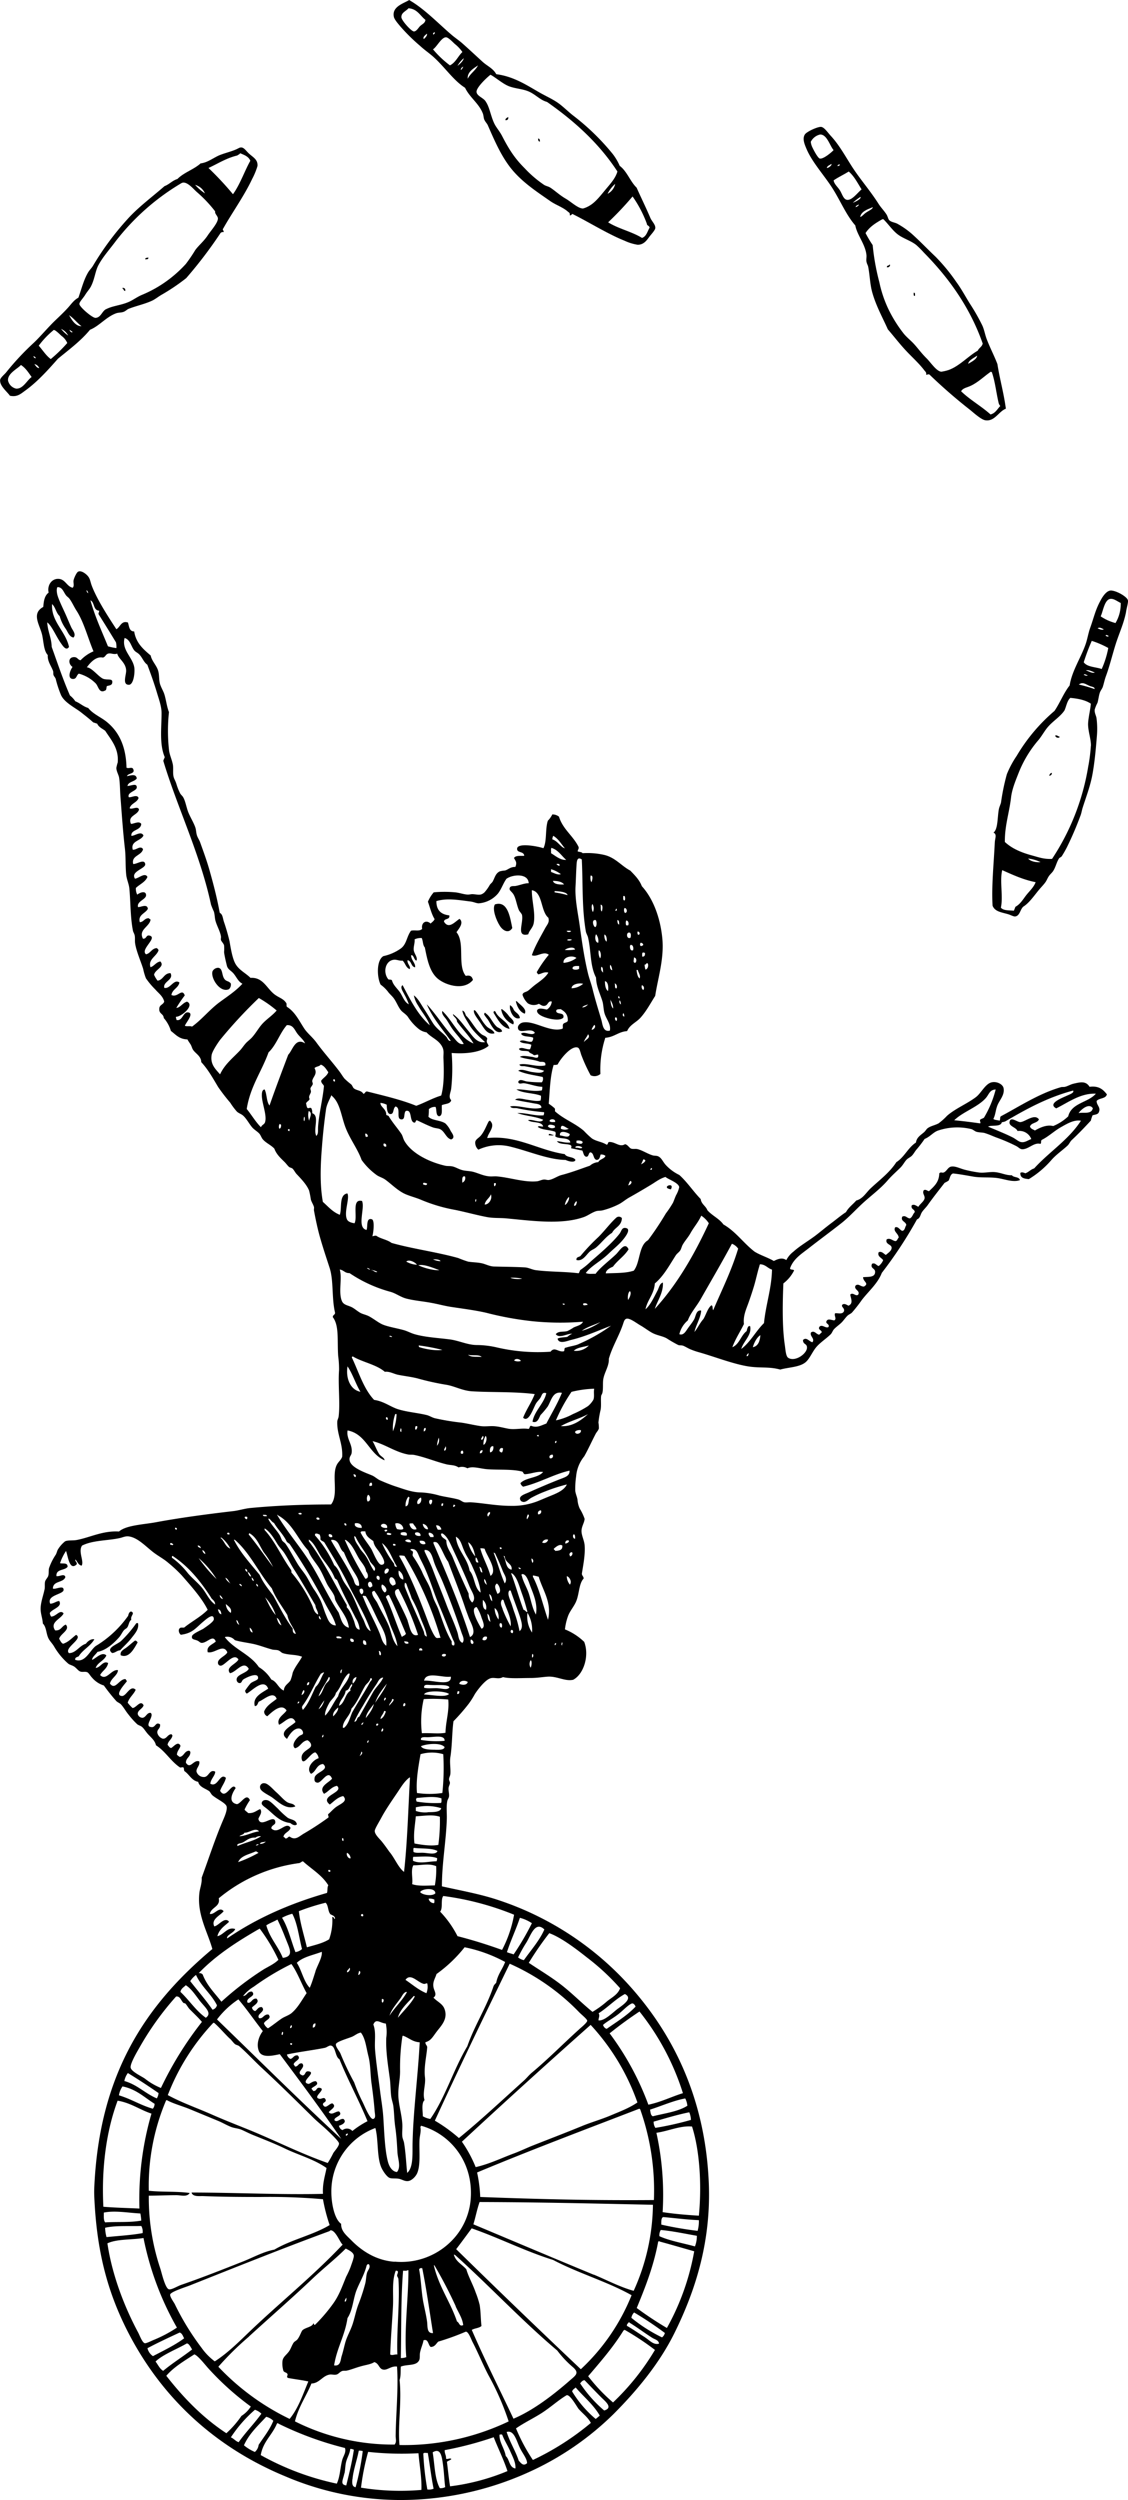 <svg xmlns="http://www.w3.org/2000/svg" viewBox="0 0 409.97 907.84"><defs><style>.cls-1{fill-rule:evenodd;}</style></defs><title>Fichier 5</title><g id="Calque_2" data-name="Calque 2"><g id="Calque_4" data-name="Calque 4"><path class="cls-1" d="M184.74,42.52c-.52.16-1.24.71-1,1.14C184.5,43.69,184.8,43.29,184.74,42.52Z"/><path class="cls-1" d="M196.23,51.43c0-.6-.07-1.12-.65-1.13C195.58,50.89,195.66,51.41,196.23,51.43Z"/><path class="cls-1" d="M53.92,93.52c-.5.1-1.15,0-1.14.65C53.38,94.17,54,94.23,53.92,93.52Z"/><path class="cls-1" d="M323.32,96c-.09.55-1,.26-1,1C322.8,97.38,323.91,96.5,323.32,96Z"/><path class="cls-1" d="M45.5,105.67c.28-.89-.63-1.41-1.13-1C45,104.81,44.83,105.64,45.5,105.67Z"/><path class="cls-1" d="M332.55,107.45c0-.52.16-1.24-.48-1.14C332.09,106.83,331.91,107.55,332.55,107.45Z"/><path class="cls-1" d="M383.55,267.08c-.09.73,1.3,1.19,1.62.49C384.66,267.41,384,266.83,383.55,267.08Z"/><path class="cls-1" d="M381.29,281.66a.88.88,0,0,0,1-1C381.67,280.74,381.52,281.24,381.29,281.66Z"/><path class="cls-1" d="M186.19,337c-.81-3.94-1.65-10.06-6.31-8.58-1.07,1.62.44,5.7,1.78,7.77C182.8,338,184.89,339.14,186.19,337Z"/><path class="cls-1" d="M83.22,359.21a2.24,2.24,0,0,0,.65-2.11c-.92-1.06-1.66-.55-2.43-1.78-.87-1.4-.48-3.65-2.1-3.88a2.32,2.32,0,0,0-2.11,1.29C76.49,355.2,80,360.68,83.22,359.21Z"/><path class="cls-1" d="M190.73,368.11c.94-1.7-1.83-3.3-2.92-4.53h-.32C187.8,365.24,188.82,367.51,190.73,368.11Z"/><path class="cls-1" d="M185.38,365c-.44,1.76,1.31,5.62,3.57,4.69-.17-1.61-1.65-1.91-2.27-3.08A3.26,3.26,0,0,0,185.38,365Z"/><path class="cls-1" d="M185.06,369.08a10.78,10.78,0,0,0-2.59-2.59h-.32a7.2,7.2,0,0,0,4.37,5.51C187.24,370.84,185.75,369.86,185.06,369.08Z"/><path class="cls-1" d="M179.72,375.24c-.43-1.31-1.88-1.59-2.76-2.43-1.7-1.65-2.63-4-4.21-5.83-.2,0-.22-.21-.48-.16-.33,1.22,1.12,2.79,2.27,4.53C176.05,373.65,177.16,375.88,179.72,375.24Z"/><path class="cls-1" d="M185.22,373.62c-.84-3-4.06-3.6-5.18-6.32-.21,0-.22-.21-.49-.16-.05.22-.23.31-.16.65C180.86,370.11,182.38,373.21,185.22,373.62Z"/><path class="cls-1" d="M177.29,370.22c1.29,2,2.65,5.52,5.18,4.37-.13-1.12-1.29-1.19-1.94-1.78-1.56-1.42-2.28-3.66-4.05-4.86,0-.13-.14-.19-.33-.16-.05.22-.23.31-.16.65A17.09,17.09,0,0,0,177.29,370.22Z"/><path class="cls-1" d="M186,416.52c6.44,1.6,13.26,4.59,19.59,4.7.73.4,3.23,1.17,3.56,0-.71-1.28-3.19-.8-3.88-2.11-9.7-1.44-17.47-7-28.17-5.83.25-1.86,3.06-4.21,1.13-6.15,0-.38-.6,0-.65.16-.55.89-1.53,3.65-2.91,5.18-.74.82-1.82,1.29-1.95,2.27a3.4,3.4,0,0,0,1.14,2.75A17.51,17.51,0,0,1,186,416.52Z"/><path class="cls-1" d="M201.25,412.15c-.64,0-1.36-.58-1.78-.32v.48C200,412.21,201,412.52,201.25,412.15Z"/><path class="cls-1" d="M243.83,431.9c1.6-3-4-.73,0,0Z"/><path class="cls-1" d="M224.08,442.1c-2.06,1.8-4.09,4.57-6.48,7a74.79,74.79,0,0,0-6.64,7c-.54.42-1.6.33-1.45,1.45,2.24.61,3.53-1.87,4.85-3.07.66-.6,1.56-.87,2.27-1.46,2-1.67,3.67-4.05,5.83-5.34,1-2,3.49-2.45,3.56-5.35A1.43,1.43,0,0,0,224.08,442.1Z"/><path class="cls-1" d="M49.55,589.43A43.63,43.63,0,0,1,44,595.91c-1.44,1.3-5.71,2.53-3.24,4.37,1.21-.09,1.68-.91,2.92-1,1.22-1.39,2.78-2.73,4.05-4.37s2.9-3.35,2.42-5.51Z"/><path class="cls-1" d="M49.06,595.75c-.8.6-1.53,1.26-2.75,2.26s-2.8,1.45-2.43,3.08c3.06,1.27,4.92-2.55,6.15-4.69C49.76,596.12,49.61,595.74,49.06,595.75Z"/><path class="cls-1" d="M98.93,652.74c2.54,1.84,5.11,4.49,8.42,3.24-.78-1.27-1.88-.85-3.08-1.62s-2.51-2.37-3.89-3.57c-1.13-1-2.93-3.16-4.21-3.23a1.4,1.4,0,0,0-1.61,1.78C94.76,650.59,97.67,651.83,98.93,652.74Z"/><path class="cls-1" d="M101,656.78c-1.2-1.09-2.8-2.87-3.88-3.07-1.28-.23-1.86.31-2,1s1,1.42,1.46,1.78c2.8,2.14,4.78,5,8.91,5.51.52.43,1.7,1.23,2.42.48-.37-1.76-2.06-1.57-3.4-2.43A30.42,30.42,0,0,1,101,656.78Z"/><path class="cls-1" d="M21.05,130.28c4.06-3.34,8.32-6.47,11.66-10.53,3.34-1.33,5.94-4.72,9.55-6,.81-.28,1.74-.19,2.59-.48s1.28-.88,1.94-1.14c2.92-1.14,6-1.73,8.75-3.07,1-.52,2.08-1.37,3.07-1.95A73.43,73.43,0,0,0,67.68,101,158.69,158.69,0,0,0,80.15,84.62a1.19,1.19,0,0,1,1.13-.32c.12-.64-.6-.84-.16-1.3,3-5.4,7.68-11.91,10.52-18a25.39,25.39,0,0,0,1.94-4.7c.19-2.23-1.39-3.06-2.91-4.37s-2.22-3.09-4-2.1c-2,1.08-4.19,1.49-6.64,2.43-2.27.87-4.47,2.78-7.12,3.07-2.46,2.23-6.1,3.3-8.42,5.67-1.87.56-2.92,1.93-4.69,2.59-4.51,3.94-9.7,7.75-13.6,12.14A103.93,103.93,0,0,0,33.84,96.44c-.51.88-1.27,1.58-1.78,2.43-1.62,2.69-2.45,6.11-3.56,9.22-1.65.9-2.51,2.22-3.72,3.57-1.61,1.79-3.17,3.22-4.86,4.85-2.68,2.6-5,5.44-7.61,7.94a96.84,96.84,0,0,0-10,10.68c-.66.86-2.21,2-2.27,2.92-.12,2.18,2.52,4.15,3.57,5.66,2.67.56,3.91-.68,5.66-1.94C13.73,138.55,17.76,134,21.05,130.28Zm4.21-10.53a13.52,13.52,0,0,1,1.13.81C26,121,25.34,120.22,25.26,119.75Zm61-63.3c.32-.28.81-.38,1-.81,1.53.63,3.12,1.2,3.72,2.75-2,3.5-3.75,8.65-6.31,12.14A113.37,113.37,0,0,0,75.77,61C79.23,59.42,82.24,57.4,86.3,56.45ZM74.48,70.21a17.53,17.53,0,0,1-3.56-3.08A5.49,5.49,0,0,1,74.48,70.21ZM30.93,107.12c.76-1.25,1.59-2.08,2.1-3.07,1.42-2.73,1.57-5.59,2.75-7.77,1.6-3,4.11-5.77,6.32-8.75a84.68,84.68,0,0,1,23.8-21c1.84-1.1,4.39,2.13,5.67,3.23a48,48,0,0,1,6.63,7c-.22.9,1,1.67,1,2.59,0,1.63-2.6,4.45-3.72,6.15-1.42,2.16-3.35,3.68-4.53,5.34a56.88,56.88,0,0,1-3.4,5,45.16,45.16,0,0,1-5.18,4.86,44.4,44.4,0,0,1-11,6.47c-1.75.78-3.33,2-4.86,2.59-2.67,1.11-5.59,1.32-7.77,2.43-1.63.57-2,3.19-4.05,3.24-1.18,0-5.75-3.93-5.83-5C28.77,109.7,30.25,108.24,30.93,107.12Zm-1.3,11.34c-2.25,0-3.53-2.29-4.53-4C26.82,115.55,28,117.27,29.63,118.46Zm-4.85,3.4a12.73,12.73,0,0,1-2.59-2.43A5.35,5.35,0,0,1,24.78,121.86Zm-5.35-2c.48-.34,2.41,1.66,2.92,2.11a6.26,6.26,0,0,1,2.1,2.59,52.38,52.38,0,0,1-6,5.83c-1.77-1.31-2.92-3.24-4.37-4.86A31.55,31.55,0,0,1,19.43,119.91ZM5.83,141.12a3.9,3.9,0,0,1-2.91-2.91c-.26-2.59,3.56-4.36,4.69-5.67,1.69,1.07,2.74,2.77,3.89,4.37C9.8,138.08,8.37,141.32,5.83,141.12Zm6.32-11.82c.33.21.82.26.81.81A.88.88,0,0,1,12.15,129.3Zm.32,2.92a2.3,2.3,0,0,1,1.78,1.46C13.27,133.58,13,132.77,12.47,132.22Z"/><path class="cls-1" d="M145.56,9.66a67.58,67.58,0,0,0,7.12,7c1.46,1.36,3,2.41,4.53,3.72,4.35,3.81,7.52,8.8,11.82,11.5,1.7,3.56,5.1,5.72,6.48,9.39.25.66.23,1.47.48,2.1.36.89,1,1.42,1.3,2.11,2.62,6,4.79,10.9,8.09,15.22,4,5.19,9.39,8.69,14.57,12.3,2,1.42,4.7,2.26,6.48,3.89.32.29.77.3.65,1.29.72.19.72-.85,1.29-.32,5.17,2.53,12.57,7.15,18.62,9.55a17.43,17.43,0,0,0,4.7,1.46c2.09.07,3.22-1.37,4.21-2.75.56-.79,2.17-2.45,2.26-3.24.15-1.28-1.25-2.49-1.78-3.73-1.85-4.32-3.33-7.23-5-11-2.38-2.31-3.47-5.91-6.15-7.93a19.83,19.83,0,0,0-2.59-4.37A85.15,85.15,0,0,0,208.37,42c-1.94-1.5-3.71-3.35-5.66-4.7s-4.42-2.45-6.64-3.72c-4.75-2.71-9.33-5.8-15.71-6.64-1.14-2.13-3.27-2.94-5-4.53-2.5-2.28-4.83-4.46-7.29-6.64-1.22-1.08-2.62-2-3.89-3.08-4.71-4-9.88-9.46-15.38-12.62,0-.09-.13-.19-.16,0-2.4,1.33-6.2,2.49-5.5,6C143.33,7.09,144.67,8.59,145.56,9.66Zm84.35,61.68a42.84,42.84,0,0,1,5.18,9.88c0,.76.92.7,1,1.46-.8,1.36-1.14,3.17-2.75,3.72-3.69-2.3-8.65-3.34-12.31-5.67A114.65,114.65,0,0,0,229.91,71.34Zm-9.07-1a11.56,11.56,0,0,1,2.75-3.56A5.23,5.23,0,0,1,220.84,70.37ZM178.26,27.14c1.83.95,4.54,3.37,6.8,4.21,2.46.92,5.29.93,7.61,2.11s3.78,2.91,6.15,3.56c10,7,18.88,15,25.58,25.26-.7,2.48-2.66,4.57-4.37,6.63s-3.46,4.31-5.34,5.51a9.69,9.69,0,0,1-2.75,1.29c-1.74.1-4.36-2.42-6.32-3.56-2.3-1.33-4-3-5.67-4.05-.67-.42-1.59-.55-2.26-1a41.14,41.14,0,0,1-7-6c-3.72-3.7-5.77-7-8.26-11.82-.85-1.63-2.09-3-2.75-4.37-1.28-2.61-1.75-6-3.08-7.93-.74-1.44-3.22-2-3.4-3.56S176.82,28.26,178.26,27.14Zm-4.53-3.4c-.95,1.92-2.8,2.93-3.73,4.86C169.76,26.14,172.11,24.87,173.73,23.74Zm-6.32,1.62c.2-.5.36-1,1-1.13C168.08,24.62,168,25.29,167.41,25.36Zm1.14-4.21c-.12.91-1.37,2.09-2.27,2.76A10,10,0,0,1,168.55,21.15Zm-6.48-7.61c.89,0,2.49,1.77,3.24,2.43a13.75,13.75,0,0,1,2.75,2.92c-1.6,1.52-2.44,3.81-4.53,4.85a36.59,36.59,0,0,1-6.16-5.83C158.7,17.12,160.41,13.57,162.07,13.54Zm-4-1.78c0,.47-.3.56-.48.81C157.1,12.34,157.6,11.68,158,11.76Zm-2.91.49c.24.63-.63,1.53-1.14,1.94C153.54,13.38,154.67,12.73,155.11,12.25ZM148.47,3c3.22.24,4.21,2.7,6.15,4.21-.12,1.19-1.05,1.45-1.94,2.27-.51.46-1.34,2-2.27,1.94s-4.51-4-4.53-5.18C145.85,4.55,147.48,4.14,148.47,3Z"/><path class="cls-1" d="M302.6,68.43c3,4.77,4.94,9.63,8.26,13.44.66,3.54,3.59,6.72,4.05,10.68.09.78-.12,1.66,0,2.43s.52,1.32.64,1.94c.6,3.13.65,6.33,1.46,9.23,1.4,5,3.8,9.22,5.67,13.44,2.21,2.57,4.18,5.14,6.47,7.61s4.84,4.7,6.8,7.29c.35.45.86.79.65,1.61.5,0,.92-.38,1.3,0a188.48,188.48,0,0,0,14.73,12.79c1.4,1.15,4,3.5,5.5,3.73,3.4.51,4.79-3.17,7.45-4.21-.75-5.68-2.2-10.64-3.07-16.19-1.07-2.86-2.66-5.85-3.89-9.07-.62-1.62-.88-3.41-1.62-5a73.28,73.28,0,0,0-4.53-7.93c-1.6-2.57-3.09-5.37-4.86-7.77A67.52,67.52,0,0,0,340,93.2c-2.95-2.79-5.71-5.7-8.58-8.26a30,30,0,0,0-5.34-3.72c-1-.49-2.22-.55-2.92-1.3-.36-.38-.55-1.45-1-2.1-.85-1.33-2-2.44-2.91-3.89-2.66-4.2-6.06-8.19-8.75-12.14s-5.08-8.68-8.41-12.3c-1.25-1.35-2.43-3.19-3.57-3.4s-5.36,1.71-6,2.75c-1,1.59-.05,3.67.65,5.34C295.23,59,299.61,63.72,302.6,68.43ZM300.5,61c.19-.83,1.05-1,1.62-1.46C302.57,59.76,301.34,61,300.5,61ZM311,75.23c0-.68.73-.57,1-1C312.36,74.64,311.41,75.07,311,75.23Zm-1-1.62a17.89,17.89,0,0,1,2.75-2.11C313.13,72.18,311.07,73.21,310.05,73.61Zm50,61.36c.26,0,.28.15.48.16,1.2,3.46,1.58,7.39,2.43,11a2.55,2.55,0,0,0,.65,1.3c-1.1,1.11-1.78,2.64-3.56,3.07-3.32-3-7.45-5.28-10.69-8.42.7-1.18,2-1.29,3.4-1.94C355.46,138.89,357.7,136.64,360.08,135Zm-8.1-2.91c.16-1.24,2.12-2.09,3.24-2.92C355.07,130.4,353.19,131.33,352,132.06ZM320.73,79.6h.33c1.92,1.87,3.49,4.36,5.66,5.83,2,1.35,4.44,2.06,6.32,3.56a35.65,35.65,0,0,1,2.75,2.75c8.88,9,16.66,19.63,21.37,33-.24,1.22-1.35,1.57-1.78,2.59-3.38,1.92-6.68,5.6-10.52,7a15,15,0,0,1-2.75.65c-1.76-.13-3.88-3.42-5.35-4.86-1.91-1.88-3.24-3.79-4.69-5.34-1.14-1.22-2.43-2.21-3.56-3.56a48.58,48.58,0,0,1-5.51-8.74,43.23,43.23,0,0,1-3.4-10A83.48,83.48,0,0,1,317.17,89a41.89,41.89,0,0,1-2.59-4.37C316.05,82.36,318.33,80.92,320.73,79.6Zm-3.56-4.37c.23.61-1.75,1.47-2.59,2.1s-1.23,1.26-1.94,1.46C313,76.6,315.8,75.91,317.17,75.23Zm-4-6.48c-1.11.89-2.69,2.92-4.05,3.56-2.44,1.16-2.82-1.61-3.89-3.23-.88-1.35-2-2.17-2.26-3.57,1.72-1.19,3.72-2.1,5.5-3.23C310.47,64,311.68,66.47,313.13,68.75Zm-7.94-9.06c0,.5-.41.55-.81.64C304.36,59.82,304.8,59.78,305.19,59.69Zm-10.52-8.26a5.06,5.06,0,0,1,3.4-2.59c2.49,0,3.52,4.18,4.86,5.66-.54.64-3.67,3.34-5,3.08-.8-.15-2.66-3.86-2.92-4.53A6,6,0,0,1,294.67,51.43Z"/><path class="cls-1" d="M409.94,218c-.32-1.33-4-3.4-6-3.56-1.78-.15-3.33,2.42-4,3.72-1.85,3.36-2.41,6.25-3.73,9.88-.67,1.86-.95,3.86-1.62,5.82-1.68,4.92-5,9.73-5.83,15.06-2.18,2.73-3.51,6.31-5.5,9.23a64.57,64.57,0,0,0-13.76,16.35,35.23,35.23,0,0,0-3.56,6.64,78.44,78.44,0,0,0-2.11,10.2c-.14.74-.63,1.61-.81,2.59-.54,3-.3,7.21-1.94,8.42,1.35.63.56,2,.48,3.56-.39,8-1.22,15.77-.81,23,.89,2.15,3.09,2.33,5.67,3.08.84.24,2,.91,2.59.81,1.71-.29,1.75-2.57,2.92-3.57,2.28-1.42,4.22-4.42,6-6.47.65-.76,1.37-1.5,1.94-2.27s.79-1.5,1.29-2.26,1.18-1.26,1.62-1.95c.91-1.39,1.21-3.14,2.11-4.53.23-.35.74-.47,1-.81a37.42,37.42,0,0,0,1.94-3.4,119.91,119.91,0,0,0,4.86-11.33c.37-.94.48-1.88.81-2.92,1.27-4,2.78-7.84,3.56-12.14s1.23-9.1,1.62-14.09a30,30,0,0,0-.16-6.31c-.13-.87-.78-1.87-.65-3.08a13.64,13.64,0,0,1,1-2.43c.32-1,.44-2.36.81-3.56.28-.89.91-1.57,1.13-2.26.41-1.24.64-2.54,1.14-3.89,1.37-3.7,2.33-7.78,3.56-11.66s2.91-7.4,3.72-11.49C409.48,220.67,410.12,218.74,409.94,218Zm-8.74,10.52c-.7.48-1.68-.15-2.27-.32C399.6,227.55,400.57,228.26,401.2,228.55ZM373,325.05c-1.14,1.46-2.16,3.27-3.89,4.2-.27.43-.37,1-.64,1.46-1.79-.16-3.87,0-4.7-1.13.87-3.85-.47-9.82.49-13.6,3.81,1.69,7.55,3.46,12.14,4.37C375.71,322.21,374.2,323.53,373,325.05Zm.65-13.28a14,14,0,0,1,4.53,1.29C376.72,313.26,374.47,312.81,373.68,311.77Zm22.83-41a61.81,61.81,0,0,1-1,7.77,85.7,85.7,0,0,1-13.11,33.35c-2.92.18-4.95-.62-7.45-1.29-4-1.1-7.24-2.55-9.71-4.86-.05-6,1.61-10.51,2.26-16.19.35-3,1.66-6.12,2.76-8.91a41.93,41.93,0,0,1,7.28-12c1.18-1.45,2.1-3.17,3.24-4.53,1.89-2.26,4.6-3.82,6.15-6.15.68-1.54.94-3.5,2.11-4.54,2.92.27,5.55.82,7.45,2.11-.15,2.14-.88,4.85-1,7.28C395.43,265.52,396.51,268.22,396.51,270.81Zm1.29-20.56a49.38,49.38,0,0,0-5.67-1.62c1.36-1.11,2.51-.1,3.89.48C396.72,249.41,398,249.42,397.8,250.25Zm-3.89-5.18c.39-.48,1,.19,1.46.16C395,245.67,394.25,245.17,393.91,245.07Zm.81-1.62c1-.26,2.34.47,3.24.81C396.9,244.62,395.67,243.74,394.72,243.45Zm5.67-.49c-2.23-.74-5.25-.68-6.48-2.43a80.11,80.11,0,0,1,2.92-7.77,32.79,32.79,0,0,1,6,2.59A33.77,33.77,0,0,1,400.39,243Zm1.46-12.14c.26-.46.88.08,1.13.16C402.73,231.43,402,231,401.85,230.82Zm3.56-4.54a17.66,17.66,0,0,1-5.34-2.42c.86-1.79,1.36-5.92,3.4-6.32,1.32-.26,2.64.9,3.88,1.46A13.48,13.48,0,0,1,405.41,226.28Z"/><path class="cls-1" d="M396,394.66c-1.31-2.11-3.12-1.77-5.83-1.13-1.11.26-2.15.92-3.08,1.13-.5.12-1.15,0-1.61.17-7.92,2.27-15.51,7.27-21.7,10.52-.42.28-.16,1.24-.49,1.62-.71-.26-1.75-.19-2.26-.65.82-1.59.77-3.07,1.46-4.86.75-1.95,2.74-3.83,2.26-6.31-.26-1.38-2.39-2.57-4.37-2.11-2.28.54-3.78,3.92-5.67,5.35-3.22,2.44-7.5,4.15-10.52,6.8a22.16,22.16,0,0,1-3.08,2.75c-1.25.68-2.88.93-4,1.78-.36.26-.76,1-1.3,1.46-1.33,1.13-2.64,1.86-2.91,3.72-2.89,1.86-4.2,5.3-7.13,7.13-2.46,3.82-6.17,6.52-9.39,9.55-1.64,1.55-2.77,3.75-5.18,4.37-1.22,1.42-2.79,2.49-3.72,4.21-1.85,1.21-3.58,2.69-5.34,4s-3.55,2.81-5.35,4.21c-2.72,2.12-6,3.95-8.42,6.15a9.15,9.15,0,0,0-2.59,3.07c-1.5-1.07-3.14-.38-4.53.33-2.17-1.29-4.84-2.07-7-3.4-4-3.06-6.83-7.31-11.33-9.88-1.53-2.14-4.14-3.21-5.83-5.18-.59-1.57-2.17-2.15-2.43-4.05-2.72-2.79-4.87-6.14-7.77-8.74a16.18,16.18,0,0,1-5-3.72c-1-1.11-1.45-2.53-2.75-3.08-.57-.24-1.29-.13-1.95-.32-1.85-.56-3.76-1.85-5.5-2.27-.71-.17-1.57.06-2.27-.16s-1.3-1.5-2.27-1.62c-1.9,1.22-3.47-.84-5.66-.81-.68,0-.39.91-1,1-1.77-1.12-3.62-1.15-5.35-2.27a31.83,31.83,0,0,1-2.91-2.75c-3.31-2.86-7.24-4.17-10.52-7.12,0-.43.06-.93-.17-1.14a19.76,19.76,0,0,0-2.1-1.61c.39-4.66.48-9.93,1.78-14.09a3.64,3.64,0,0,0,1.46-.16c.9-1.86,4.85-6.93,7.28-6.15.81.25,1,2.05,1.46,3.07a57.49,57.49,0,0,0,3.24,7,3.27,3.27,0,0,0,3.56-.48A37.41,37.41,0,0,1,220,376.85c3.24-.21,4.72-2.19,7.93-2.42.93-2.29,3.34-3.16,4.86-4.86,2.14-2.39,3.57-5.13,5.34-7.93,1-6.55,3.31-13.51,2.59-20.89-.74-7.64-3.43-14.56-7.44-18.94-.92-2.38-2.6-4-4.21-5.67-3.16-1.65-5.42-4.72-9.39-5.67a27.29,27.29,0,0,0-7.94-.64c-.32-.49-1.2-.42-1.78-.65,0-.69.5-.8.33-1.62-2-4.09-5.71-6.38-7.13-11a3.74,3.74,0,0,0-2.43-.81,8.26,8.26,0,0,1-1.61,2.27c-1,2.93-.3,7.47-1.62,10-1.8-.66-9.44-2.13-9.56.16-.08,1.68,2.45.82,2.59,2.59-1.13.12-3.12-.26-3.72.81.67,1.24,1.16,1.6.49,3.24-1.72-.07-2.59.95-3.73,1.29a9.64,9.64,0,0,0-1.94.32c-1.57.75-1.79,2.32-2.59,3.73-.2.35-.66.68-1,1.13a15.57,15.57,0,0,1-1.95,2.75c-1.44,1.28-2.17.79-4.37.65-.56,0-1.14.19-1.78.16-1.4-.06-3-.68-4.53-.81a41.83,41.83,0,0,0-7.77,0,12.34,12.34,0,0,0-2.11,3.4c.77,2.15,1.31,4.53,2.43,6.32-.3.73-.94,1.1-1.46,1.62-1.68-1.56-3.49-.28-3.07,1.94-1,1-2.56.31-4.05.65-1.62,2.19-1.56,4.9-3.72,6.47a17.09,17.09,0,0,1-6.32,2.76c-2.56,1.51-2.38,7.64-1,10.36a12.79,12.79,0,0,1,2.92,2.91c.55.63,1.33,1.35,1.78,1.94,1.07,1.42,1.66,3.25,2.75,4.54.58.69,1.69,1.29,2.43,2.26a18.43,18.43,0,0,0,3.88,4.38,6.14,6.14,0,0,0,2.92,1.29c1.79,2,4.58,2.76,5.83,5.51.6,1.32.25,2.51.32,4,.19,4.36.29,9.47-.81,13.44-3.26,1-5.94,2.58-9.07,3.73-5.46-2.21-11.67-3.65-17.81-5.19-.86-.11-.71.81-1.45.81-.66-1.25-2.41-1.14-3.4-1.94-.4-.32-.53-1-1-1.46a28.82,28.82,0,0,1-2.43-2.1c-.68-.84-1.22-1.8-1.95-2.75-2.62-3.46-5.7-6.85-8.25-10.36-1.38-1.9-3.25-3.33-4.37-5-1.91-2.88-3.33-6.05-6.32-7.94-.33-.26,0-1.19-.32-1.45-1-1.56-2.6-1.85-4.21-3.08-2.86-2.17-4.15-6.3-8.74-6-1.84-1.83-4.2-2.81-5.51-5.18-1.05-1.9-1.64-5.38-2.1-8.1a74.17,74.17,0,0,0-2.11-7.28c-.42-1.52-.44-2.49-1.46-3.08-.9-5-2.14-9.86-3.56-14.89-1-3.66-2.32-7.23-3.56-10.69-.3-.83-.85-1.61-1.13-2.43-.35-1-.3-2.11-.65-3.07-.61-1.69-1.68-3.42-2.43-5.18s-1.06-4.11-1.94-5.67c-.3-.53-.86-.93-1.13-1.46a19.65,19.65,0,0,1-1.3-3.24c-.39-1.36-1-2.07-1.13-3.07-.22-1.19,0-2.58-.17-3.89-.3-1.93-1.29-3.77-1.45-5.67a63.7,63.7,0,0,1,0-13.6c-.78-2-1-4.2-1.62-6.31-.39-1.32-1.19-2.5-1.62-3.88s-.24-3.18-.65-4.7c-.55-2.06-2.36-3.63-2.75-5.67-2.65-2.26-5.33-4.49-6-8.74-1.82,0-1.82-1.85-2.27-3.24-2.45-.82-2.79,1.69-4.21,2.43-2.36-3.64-6.82-10.3-8.9-15.7-.55-1.42-.57-2.43-1.3-3.4s-2.56-2.39-3.72-1.78c-.52.26-1.41,2.15-1.62,3.07s.37,2-.32,2.75c-2.2-.41-2.7-3.26-5.35-3.23-2.34,0-4,2.37-3.4,5-1.49,1.12-1.8,3.06-1.94,5.19-4.65,2.53-1,6.81-.32,10.68.5,2.68.57,5.32,1.94,6.8-.15,2.33,1.3,4,1.94,5.83.15.42,0,1,.16,1.46s.69.94.81,1.45a38.38,38.38,0,0,0,1.79,5.51c1.1,2.87,5,4.73,7.28,6.47,1.56,1.23,3.13,2.43,4.53,3.73.5.15,1,.33,1.46.48.56,1.28,1.89,1.79,2.92,2.59,2.12,3.29,5,6.42,4.53,11.5a15.64,15.64,0,0,0-.49,1.94c0,1.24.81,2.48,1,3.56.34,2.22.3,4.5.49,7,.47,6,.89,12.49,1.62,18.78.37,3.22.14,6.4.48,9.55.19,1.72,1,3.34,1.14,5,.46,4.92.34,10.32,1.29,15.22.12.6.53,1.13.65,1.78.18.93,0,2,.16,2.91.43,2.82,2.09,6.55,2.92,9.23a20.39,20.39,0,0,0,1,3.4,28.44,28.44,0,0,0,3.4,4.05c1.16,1.36,2.73,2.38,3.24,4.37-.3,1.21-1.86,1.16-1.78,2.75-.14,1.76,1.56,1.68,1.61,3.24a12.34,12.34,0,0,1,2.6,4.7c1.73,1.29,3,3,6,3.07.35.66.71,1.13,1.13,1.78s.57,1.55,1,2.11c.94,1.32,2.87,2.23,2.91,4.37,2.51,2.7,4.29,5.95,6.16,9.07a70,70,0,0,0,4.37,5.66,24,24,0,0,0,2.43,3.24c.65.61,1.6.86,2.26,1.46,1.23,1.1,2.1,2.84,3.24,4.21.75.89,1.78,1.42,2.59,2.26.55.58.8,1.52,1.3,2.11,1.15,1.36,3,2.09,4.21,3.4.78,2.13,2.3,3.45,3.72,4.86.58.57,1.09,1.32,1.62,1.78.36.3,1,.32,1.29.64.5.46.91,1.36,1.46,1.95,1.64,1.74,3.68,3.85,4.54,6a32,32,0,0,1,.64,3.24c.25.94.89,1.82,1.14,2.75.08.33-.08.89,0,1.29.63,3.36,1.32,6.62,2.1,9.39,1.18,4.17,2.33,7.56,3.56,11.34,1.54,4.71.72,11,2,16.35,0,.84-.88.75-.81,1.62,2.36,3.08,1.55,8.48,1.94,14.08a36.6,36.6,0,0,1,.32,5.18c-.41,5.3.45,12-.16,16.84-.07.58-.46,1.21-.49,1.78-.18,4.62,2.06,7.93,1.79,12.79-.43,1.23-1.39,1.81-1.95,2.92-2,3.89.75,10.88-2.1,14.41-9.56,0-19.44.35-29.31,1.29-2.11.2-4.17.89-6.31,1.14-9.18,1.06-19.25,2.4-27.85,4-4.45.85-11,1.06-13.6,3.4-5.95-.35-10.43,2.14-15.38,3.08-1.41.27-3.23,0-4.21.48a11.47,11.47,0,0,0-2.59,2.92c-.33.54-.44,1.32-.81,1.94a21,21,0,0,0-2.43,4.86c-.25,1,0,2-.32,2.91-.17.53-1,1.37-1.13,2-.2.79,0,1.85-.17,2.75-.5,2.42-1.44,4.81-1.45,7.12,0,1.86.72,3.53.81,5.35,1.35,1.31,1.17,3.73,2.1,5.5.49.93,1.3,1.7,1.94,2.75a24.86,24.86,0,0,0,5.19,6.32c.56.46,1.51.59,2.26,1.13,1,.74,1.41,1.54,2.27,1.78.68.19,1.59-.07,2.27.16s1.11,1.28,1.94,2.11a9.14,9.14,0,0,0,4.21,2.75,66.93,66.93,0,0,0,4.53,5.67c.51.5,1.29.72,1.78,1.29,1,1.13,1.74,2.55,2.75,3.73a27.29,27.29,0,0,0,3.08,3.4c.52.4,1.26.53,1.78,1,.7.59,1.37,1.81,2.27,2.75,1.25,1.31,2.38,2.26,2.75,3.88,3.38,2.13,5.31,5.7,8.58,7.94.46.37.93-.21,1.46.16.17.37.1,1,.32,1.29,1.78,1.19,2.54,3.4,5,3.89.35,1.91,2.86,2.5,4,3.4.36.27.64,1,1.13,1.46,1.58,1.37,4.84,2.79,5.18,4.05s-.75,3.74-1.29,5c-2.92,6.81-5.22,14-7.77,20.89.14,2-.6,3.71-.81,5.34-1,8,3,14.37,4.69,20.56-24,20.13-41,44.93-42.9,86.3a38.57,38.57,0,0,0,0,3.88c.85,19.36,4.71,33.73,11.49,47.44C58,870,77.6,888.4,103.46,899.15a106.81,106.81,0,0,0,47.11,8.58,113.19,113.19,0,0,0,41.61-10,106.15,106.15,0,0,0,30.76-21.05c8.63-8.63,16.77-18.51,22.19-29.47,7.31-14.79,13.47-32.84,12.46-55-1.42-31.36-13.72-54.8-29.79-72.21a111.09,111.09,0,0,0-46.63-30c-6.46-2.17-13.36-3.4-20.56-5,0-8.44,1.54-16.47,1.78-24.45.07-2.23-.24-4.38.17-6.48.11-.62.58-1.12.64-1.78.1-1-.27-2.08-.16-3.07.07-.62.44-1.14.49-1.79,0-.4-.33-.89-.33-1.29,0-.64.43-1.29.49-1.94.16-1.94-.32-4.16,0-6.16.67-4.18.59-9.33,1.13-13a71.74,71.74,0,0,0,5.51-6.31,29.08,29.08,0,0,0,2.26-3.56c1.14-1.75,3.67-5,5.51-5.67,1.49-.57,3.08.46,4.69-.49,2.53.63,6.41.33,10,.33,2.47,0,4.62-.39,6.32-.49,3.39-.2,6.29,1.81,9.22,1.13,3.78-2,5.95-8.64,4-13.76a21.77,21.77,0,0,0-7-4.53,20.66,20.66,0,0,1,1.13-4.86c.74-2,2.35-3.64,3.08-5.66,1-2.64.93-6.25,2.59-7.94,0-.77-.63-1-.65-1.78.48-3.11,1.27-6.8,1-10.36-.15-1.76-1.16-3.52-1.13-5.18s1.06-3,1.13-4.37a19.08,19.08,0,0,0-1.78-3.73,9.42,9.42,0,0,1-.81-3.23c-.16-1.06-.72-2.17-.81-3.24a31.46,31.46,0,0,1,.33-5.34,13.12,13.12,0,0,1,2.91-7.13c1.35-2.35,2.77-5.5,4.21-8.26.31-.58,1-1.23,1.13-1.94a12.7,12.7,0,0,0-.16-2.1,35.37,35.37,0,0,1,.81-4.7c.26-1.68,0-3.37.16-4.86.05-.46.39-.79.49-1.29.33-1.6.05-3.49.32-5,.46-2.52,2.14-4.71,2-7.29,1.18-4.22,3.57-8.08,5-12.14.47-1.31.6-2.23,1.46-2.43,1.19-.27,3.73,1.71,5,2.43,1.59.9,3.28,2.25,4.7,2.92,1.66.78,3.45,1,4.85,1.78a47.33,47.33,0,0,0,4.21,2.43c.6.23,1.21,0,1.95.32s1.71.94,2.59,1.29a26.8,26.8,0,0,0,2.91,1c5.59,1.57,12.58,4.33,18.13,5.18,4.36.66,7.39,0,11.5,1.13,2.81-.81,6.63-.82,8.9-2.43,1.61-1.13,2.48-3.48,3.89-5.34s3.65-3.22,5.5-5c.58-.56.74-1.36,1.3-1.94.75-.79,1.79-1.51,2.59-2.27s1.48-1.84,2.27-2.59c.5-.48,1.17-.67,1.62-1.13a52.87,52.87,0,0,0,3.56-4.54c2.49-3.25,5.81-6,7.28-9.87a153,153,0,0,0,12.79-19.43c1.16-.41,1.21-1.7,1.78-2.59s1.5-1.73,2.11-2.59c2-2.82,4.08-5.43,6.15-8.1a9,9,0,0,0,1.46-.81c.5-.9.54-2.26,1.62-2.59,2.26.24,4.69.69,7.28,1.14,2.79.48,5.57.16,8.42.48s6,1.76,8.58.81c-.24-1.32-2.27-.85-2.91-1.78-2.05.1-3.85-.92-6.15-1.13-1.83-.17-3.7.35-5.67.16a43.92,43.92,0,0,1-5.18-1c-1.84-.44-3.63-1.49-5.18-1.14-1.07.25-1.57,1.71-2.59,2.11-.67.25-1-.34-1.62.32-.08,3.32-2,4.79-3.73,6.48-.63-.08-1.23-.83-1.94-.32-.58,1.19.49,1.85.33,2.91s-1.73,2.1-2.27,3.08c-.69-.35-1.69-1.15-2.43-.49-.31,1.5,1.11,1.26,1.13,2.43-.69.65-.85,1.84-1.78,2.27-1.06-.06-1.54-1.25-2.75-.65-.74,1.68,1.31,1.76,1.46,3.07-.52.68-.45,1.93-1.46,2.11-.95-.31-1.44-1.7-2.59-1.3-.85,1.49,1.18,2.2,1.29,3.73-.43.37-.5,1.11-1.13,1.29-1.12-.09-1.91-1.29-3.24-.65-.65,1.8,1.64,1.77,1.78,2.92s-1.23,2-2.1,2.75c-.72-.39-1.49-1.48-2.59-1-.62,1.55,1.09,2,1.62,2.91a5.27,5.27,0,0,1-1.62,2.11c-.85-.21-1.32-1.36-2.43-.81-.74,1.72,1.13,1.57,1.13,2.91,0,2.17-2.5,1.75-4.37,1.95,0,1.72,2.35,2.19.33,3.4-1.21.12-2.05-1.29-3.08-.33-.74,1.47,1.74,1.73,1,3.24-.89.9-1.9-1-2.91,0,.15,1.38,1.26,3.18-.65,4.05-.65-.32-1.58-1-2.27-.33-.45.84.9,1.11.65,2.27-.51,1.34-2.14.68-3.24.81-.5.85.74,2-.32,2.59-1.29-.2-2.24-.69-2.75.16-.67,1.09,1.26,1.07.64,2.27-1,.55-2.31-1.12-3.23-.16-.75,1.13.82,1.18.81,2.1-.43.17-.55.64-1,.81-1.08-.21-1.7-1.68-2.91-.81-.62,1.3,1.58,2.28.49,3.56-1.17-.26-2.19-2.06-3.4-.81,0,1.74,1.46,1.18,1.45,2.76,0,2.19-4.28,5.28-6.8,3.72-.9-.56-1-2.9-1.29-4.86-1-6.91-.75-16.06-.49-22.18a13.49,13.49,0,0,0,3.89-4.69c-.23-.53-1.45-.06-1.46-.81,1.24-3.49,4.22-5.26,6.8-7.29,3.93-3.07,7.93-6,11.82-9.06,2.47-1.94,4.77-4.41,7.12-6.64,3.28-3.11,6.93-5.67,9.72-8.91,1.46-1.7,3.15-3.15,4.69-4.69.87-.87,1.36-1.9,2.11-2.75.56-.64,1.54-1,2.1-1.62s.93-1.32,1.46-2a41.94,41.94,0,0,0,3.08-4c2.11-.85,3.16-2.51,5-3.08a21.75,21.75,0,0,1,12-.49c.63.18,1.24.81,1.94,1,1.25.29,2.14.17,3.07.48,1.8.59,2.56,1,4.21,1.62a64,64,0,0,1,7.13,3.08c.85.46,1.3,1.1,2.1,1.13,2.32.08,4.31-2.62,6.64-1.94.48-.47,0-.95.49-1.46,2.45-1.19,4.59-3.3,7.12-4.7,2-1.11,4.52-2.69,7.12-2.26-4.48,6.95-11.56,11.31-17,17.32-1.3.38-2,1.38-3.23,1.78-.41-.21-1.29-.54-1.79-.16-.12,1.91,1.46,2.11,3.08,2.27a34.55,34.55,0,0,0,8.26-7c1.78-2,3.88-3.39,5.83-5.19.57-.53.92-1.44,1.45-1.94,2.49-2.32,4.71-4.65,7-7.12a10.76,10.76,0,0,1,.64-1.94c.89-.25,2-.29,2.27-1.14.77-1.74-.86-2.49-.81-4.05.91-1.14,3.36-.73,3.72-2.42C401,395.77,399.51,394.2,396,394.66ZM236.71,424.13c.47.14.18.24.16.65h-.49C236.26,424.34,236.7,424.45,236.71,424.13Zm-2.92-3.08c.52-.13.5.26.81.33-.26.76-1,1.08-1.62,1.45A16.94,16.94,0,0,0,233.79,421.05Zm-4.69,7.78c1,.34,0,1.6-.81,1.61C228.59,429.94,228.7,429.24,229.1,428.83Zm-19.59-14.58c.55-.21,2-.14,2.26.49-.15,1.07-1.52.45-2.26.32Zm-.33,2.11a2.5,2.5,0,0,1,2.43.32c-.37.72-1.48-.11-2.43.16Zm-2.43-6.48a3.25,3.25,0,0,1-2.91,0C203.81,407.56,205.84,409.77,206.75,409.88Zm.33,1.95c-.13,1.67-2.41.56-3.56.48C203.2,410.13,206.37,411.27,207.08,411.83Zm-5.34-4.38c-.74,0-1.65.14-2-.32C199.75,406.12,202.12,406.22,201.74,407.45Zm-.17,1.3c0,.29.2.34.17.65a2.09,2.09,0,0,1-2.59-.33C199.27,408,200.91,408.52,201.57,408.75Zm6.16-49.87c.09-1.67,3.1-2,4.21-1.62A6.94,6.94,0,0,1,207.73,358.88Zm-2.92-9.23c-.27-2.2,3.23-2.89,4.7-1.78A8.87,8.87,0,0,1,204.81,349.65Zm5.67,1.14v1c-.47.43-2.18.56-2.43-.16C208.2,350.67,209.38,350.77,210.48,350.79Zm3.24,13.92a2.74,2.74,0,0,1-2.11,1.13C212,365.15,213,365.08,213.72,364.71Zm-1.46,13.76c0-.85,1.1-1.92,1.46-2.91C214.89,377,212.61,377.53,212.26,378.47Zm2.75-4.53a5.65,5.65,0,0,1,1-1.78C216.79,372.73,215.84,374,215,373.94Zm18.78-14.41a1.48,1.48,0,0,1-.48-1.78A1.11,1.11,0,0,1,233.79,359.53Zm1.62-9.71c.41.84,0,2.14-.81,2.26a5.89,5.89,0,0,1-.32-1.78C234.88,350.36,234.7,349.65,235.41,349.82Zm-1-3.73c.08.84-.17,1.35-1,1.3,0-.51-.11-1.19.16-1.46A1.09,1.09,0,0,1,234.44,346.09Zm-1.62-3.72a.87.87,0,0,1,1,.81c-.29.14-.41.45-1,.32A1,1,0,0,1,232.82,342.37Zm-1.13-4.05c.76-.23,1.13.94.48,1.13C231.62,339.47,231.69,338.85,231.69,338.32Zm.16,13.92c.21,1,1.1,2,.65,3.08-.78-.62-.94-1.86-1.14-3.08Zm-1.46-4.53c1.07,0,1.16,1.5.49,1.94C229.88,349.5,230.47,348.61,230.39,347.71Zm-.81-4.53c.63.14.78,1.4.49,1.94h-.49C228.85,345,228.67,342.66,229.58,343.18Zm-.48-2.59c-1.38.5-1.55-1.94-.49-1.94C229.48,338.54,229.36,340.08,229.1,340.59Zm-.81-4.54h-.65a2.21,2.21,0,0,1,0-1.78C228.4,334.28,228.66,335.43,228.29,336.05Zm-1.14-4.53a1.76,1.76,0,0,1-.16-1.78C227.9,329.64,228.2,331.52,227.15,331.52Zm-.64-6.15H227c.2.24.32,1.39,0,1.62C226.3,327,226.56,326,226.51,325.37Zm0,42.58c.45.09.3.78.48,1.13C226.27,369.26,226.22,368.28,226.51,368Zm-.81-3.24c-.54-.19-.66-1-.49-1.46C225.58,363.53,225.59,364.17,225.7,364.71Zm-.65-2.1a.79.79,0,0,1-.32-.81C225.21,361.76,225.3,362.37,225.05,362.61Zm0-26.88c-.61-.15-.61-.9-.65-1.62C225.11,334.16,225,335,225.05,335.73Zm-1,35c-.37-.07-.73-1-.33-1.29C224.35,369.35,224.34,370.39,224.08,370.7Zm-.16-40.8c.48,0,.43,1-.17.81C223.62,330.25,224,330.29,223.92,329.9Zm.16,29c-.79,0-.31-1.31-.65-1.78C224.08,357.15,224.43,358.36,224.08,358.88Zm-2.27,4.05a5.84,5.84,0,0,1,1.13,3.24C222.09,365.57,222,364.19,221.81,362.93Zm0-12.63c.55.37.6,1.24.81,1.94C221.69,352.32,221.56,350.89,221.81,350.3Zm-2.1-11c.83.23,1,1.83.81,2.59C219.8,341.54,219.51,340,219.71,339.29ZM221,359.85c-1-.48-1.16-2.59-1.13-3.56C221.1,356.52,221.2,358.74,221,359.85ZM218.74,331c-.63-.35-.24-1.71-.49-2.43C219.34,328.39,218.9,330.55,218.74,331Zm.48,22.18a1.79,1.79,0,0,1-.65-2.11C219.3,351.3,219.06,352.46,219.22,353.22Zm-1.62-8.1c.85.24,1,2.38.49,2.92A4.55,4.55,0,0,1,217.6,345.12Zm-1.13-11c.49.43.53,2.37-.16,2.59C215.6,336.44,214.9,333.82,216.47,334.11Zm1,8.26c-1.24,0-1.36-2.34-.81-3.08A4,4,0,0,1,217.44,342.37ZM215.5,331.2c-.45-.56-.67-2.41-.16-2.92A3.15,3.15,0,0,1,215.5,331.2Zm-.81-13.28c.26,0,.28.15.48.16.37.62,0,1.65-.16,2.27C214.54,320,214.51,318.43,214.69,317.92Zm-5.51,3.89c.1-1.7.2-5,.33-7.13.09-1.55.08-3.84,1.94-2.59.45,8.91,0,17.48,1.46,26.07.15.87.62,1.48.81,2.27,1.18,5,.67,10.27,2.91,14.57.07,3.11,1.4,5.68,2.27,8.42.46,1.45.39,3.06.81,4.53.59,2.08,2.44,4,1.94,6.31-2.56.64-2.65-2.45-3.08-3.88-1.13-3.81-2.24-7.31-3.23-11.34-.46-1.85-1.18-3.68-1.62-5.5-1.42-5.82-2.28-12.06-3.08-17.81C210.07,331.65,208.91,326.46,209.18,321.81Zm-.16,23a14.9,14.9,0,0,1-3.72.16C205.83,344.33,208.61,343.51,209,344.8Zm-2.91-3.4c.24-.5,1.31-.34,1.78-.16A1.87,1.87,0,0,1,206.11,341.4Zm1.45-3.24c-.32.39-1.45.44-1.61-.16C206.49,338,207.26,337.87,207.56,338.16Zm-1.29-13.11a36.1,36.1,0,0,0-4.7-1v-.48C202.86,323.62,206.12,323.87,206.27,325.05Zm-2.43-7.61c-1.2.38-2.55-.47-3.56-.81v-1A11,11,0,0,1,203.84,317.44Zm-1.62-3.57c.26-.35,1.43-.25,1.13.49C202.74,314.43,202.59,314,202.22,313.87Zm2.75,7.29c-1.22.09-3.73.06-4-1.3C202.68,319.89,204.2,320.15,205,321.16Zm-3.88-17.65c1.84,1.07,2.89,2.94,4.21,4.54-1.54-.41-2.62-2.67-4.54-3.24A2.5,2.5,0,0,1,201.09,303.51Zm-.65,4.37c2.46.78,3.62,2.86,5.34,4.37-2.14.15-3.9-1.49-5.5-2.42C200.34,309.18,200.13,308.27,200.44,307.88Zm-62.17,92.61a6.36,6.36,0,0,1,2.27.65c.07,1.63.22,3.31,1.29,3.4,1.48.12.86-2,1.94-2.75,2.15.6,0,4.58,2.11,4.69,1.56.08.71-2.2,1.62-3.07,2.37-.64,1.24,3.6,2.91,4.21.88.23.47-.84,1.14-.81,2,.92,3.78,1.84,5.82,2.59.86.31,1.9.3,2.59.64,1.73.86,2.17,3.26,4,3.73,1.72-.62.3-2.32-.16-3.08a9.16,9.16,0,0,0-1.94-2.75c-1.84-1.23-4.83-1-6.15-2.43a17,17,0,0,0,.16-2.75,3.28,3.28,0,0,1,2.43-.81c.5,1.06,0,3.11,1.29,3.4,1.42-.25.86-2.49,1-4.05,1.21-.52,3.07-.38,3.4-1.78-1.12-1.17-.23-2.63,0-4.21a69,69,0,0,0,.16-12.95c5.13.41,10.58-.2,13.44-2.59-.41-1.15-1-1.16-.48-2.59-.38-1-1.38-1.05-2.11-1.62-2.33-1.81-3.55-4.76-5.66-6.8-.29-.74-.47-1.59-1.3-1.78.29,1.76,1.49,3.4,2.43,5,1.49,2.56,3.73,4.44,5.83,6.47-3,.38-4.39-2.09-6.16-4.21-1.91-2.28-3.25-4.36-5.5-6-.09.88,1.49,1.4,1.46,2.76,1.89,2.64,4.59,5.33,6,7.93-5.41-2.31-7.37-8.07-11.34-11.82-.37,1.16.85,2.19,1.46,3.08s1.28,2.08,1.94,3.07c1.39,2.06,3.27,3.8,4.38,5.83-1.74.46-2.92-1.53-3.89-2.59-3.27-3.56-6.23-8.29-9.55-11.82,2.21,5.13,5.69,9,8.74,13.28-.94.23-1.15-.95-1.62-1.46-1.56-1.68-3.68-3-5-5.18-1.08-1.74-2.1-3.45-3.24-5.18s-2-3.52-3.56-4.7A10.22,10.22,0,0,0,152,365.2c1.3,2.34,3.27,4.49,4.21,7.12-4.36-3.79-7.07-9.22-9.88-14.57-1.11.73.16,2.32.65,3.4a21.11,21.11,0,0,1,1.62,3.56c-1.71-.85-2.23-2.93-3.24-4.37s-2.45-2.59-2.91-4.37c-.51-.39-.68-.11-1.3-.33-2-2.36-1.23-6.71,1.95-7.12,1.09-.14,2,.46,3.23.32,1,.92,1.18,2.61,2.6,3.08.42-1.12-1-1.81-.81-3.24,1.53.25,1.2,2.36,2.75,2.59.21-1.52-1.43-2.55-1.46-4.37,1-.27,1,1.68,1.94,1.94.59-1.23-.88-2.45-1-4-.07-1.21.48-2.47.33-3.73a5.41,5.41,0,0,1,2.59-.48c.51,1,.37,2.65,1.13,3.4.84,4.14,1.67,8.95,4.86,11.49,2.85,2.28,9.39,4.31,12.63.33-.32-1.23-1-1.84-2.59-1.46-3.17-3.78-.17-12-3.4-15.87.71-1.09,2.86-3.37,1.13-4.85-1.51.84-3.92,4-5.67,1,.1-1.31,2.25-.56,1.94-2.27-3-.3-4.72-1.86-4.69-5.18,3.9-1.16,7.83-.42,12.47.16,1.08.14,2.08.65,2.91.65a10.15,10.15,0,0,0,7-3.56c1.29-1.67,1.9-3.73,3.08-5.35,2.27-1.64,7.93-2.07,8.09,1.62-1.52-.06-3.33.76-4.85,1-.75.1-2-.2-2.11,1-.07.61.87,1.1,1.46,2.1.86,1.46,1.16,3.92,1.94,5.67.25.56,1,1.21,1.13,1.78.59,3-2.28,8.09,2.27,7,.31-1.36,1.61-2.32,1.94-3.88.78-3.64-.7-8.31-.64-12.15,4,.66,3.14,7.65,6,10,.49,1.78-.41,2.37-1.3,4.05-1.61,3-3.64,6.39-4.69,9.55,1.73.88,4.19-1.67,6.15-.16a43.39,43.39,0,0,0-4.37,6.31c.09.34.34.53.48.81,1.31-.15,1.95-1,3.73-.65-.89,1.66-2.94,3.07-4.7,4.38-1.08.8-2,1.74-2.75,2.26s-1.85.49-1.94,1.46a7.33,7.33,0,0,0,1.94,3.08,4.07,4.07,0,0,0,4,.16c1,.57,1.5,1,2.43.65s1-1.85,2.26-1.46a3.82,3.82,0,0,1-1.78,2.91c-1-.15-3.12-.85-3.56.33-.19,1.39,2.23,2.32,3.72,2.75,2,.59,4.88.95,5.83-.16.48-2.1-2.29-1-2.59-2.27-.09-.9.91-.71,1.62-.81,1.43.84,2.68,1.86,2.59,4.21-.23.69-1.2.63-1.62,1.13s0,1.39-.32,1.78c-4.54,1.49-10.24-3.07-14.41-2.26-.94.18-1.87,1.07-1.78,1.94.26,2.66,4.7-.43,6.15,1.78-1,1.37-3.88-.71-5,.33.61,1.33,3,.83,4.37,1.45a1.74,1.74,0,0,1-.48,1.46c-1.61.26-3.22-1-4.37-.16.79,1,3,.63,4.2,1.29a5.49,5.49,0,0,1-.48,1.62c-1.51.17-2.91-1-4-.16.35,1.16,2.52.51,3.56,1,.34.69,1.35.71,1.78,1.3.71.11.92-.28,1.62-.17.35,1.8-1.34.91-2.1.81-1.66-.21-3.67-.66-4.53,0,2.15.87,5.14.9,7.28,1.79,1.11,0,2.25-.1,1.94,1.29-3.16.75-6.87-1-9.39-.32.26.87,1.32.5,1.95.64a54.88,54.88,0,0,1,7,1.62c-.67,1.12-2.76.67-4.21.49-1.9-.24-3.92-1.36-5.18-.49,2.5,1.22,5.86,1.59,8.9,2.27a2,2,0,0,1-.32,1.94,39.71,39.71,0,0,1-5.51-.32c-1-.16-2.58-1.13-3.07.16.2,1.07,1.39.4,2.1.49,2,.24,4.48,1.25,6.64,1.29a3,3,0,0,1-.16,1.3c-3.09.65-6.6-.53-9.23-.33,2.29,1.44,6.23,1.22,8.9,2.27a4.49,4.49,0,0,1-.16,1.78c-1.47.34-3.17-.09-4.85-.32-1.49-.21-3.33-.86-4.38,0,2,.52,4.46.86,6.64,1.29,1.11.22,2.95.24,2.92,1.62-3.45,1-8.27-1.09-11.34-.48.52.85,1.6.5,2.43.64a76.65,76.65,0,0,0,9.88,1.46c.09.53-.11.75-.16,1.13-3.12.33-6.51-1-9.56-.81,2.88,1.07,6.69,1.2,9.39,2.43-.9,1.53-4-.43-5.5.16,1.46,1.14,4.93.25,5.5,2.27-.88.15-1.5-.43-1.94.16,1.51,1.19,4.44,1,6.32,1.78.31.37.14,1.22,0,1.62,1.35,1.23,5.09.09,5.5,2.27-2,.18-3.19-.37-4.86-.49.81,1.35,3.54.78,5,1.46.39.37.25.52.16,1.13,1.37.25,2.68.57,4.05.81.45.8.44,2.05,1.46,2.27,1-.06.69-1.36,1.46-1.62,1.43.24.92,2.42,2.26,2.75,1.09,0,1.21-1.06,1.46-1.94a2.32,2.32,0,0,1,1.78.49c-.46,1.15-2.1,1.14-2.59,2.26a5.19,5.19,0,0,0-3.08,1.3c-3.19,1.09-6.59,2.42-10.36,3.4-1.49.39-2.95,1.55-4.53,1.78-.59.09-1.19-.2-1.78-.16-.87.05-1.74.56-2.59.65-4.57.44-9.72-1.38-14.57-1.79-.88-.07-1.73.07-2.59,0-2.17-.16-3.89-1.07-5.83-1.61-1.33-.38-2.74-.31-4.05-.65s-2.31-1-3.4-1.3-1.95-.1-2.91-.32c-5.91-1.35-12.15-4.51-14.74-8.91-.54-.91-.64-1.83-1.13-2.59-1.32-2-3.09-3.94-4.53-6.31-.13-.41-.67-.41-1-.65C140.44,402.63,138.19,402,138.27,400.49Zm71.4,35.94c-.16.65-.2,1.43-1,1.46-.07-.82.38-1.13.65-1.62C209.53,436.25,209.63,436.31,209.67,436.43Zm-4.37,1.14a5.33,5.33,0,0,1,1.45-2.92C207.13,435.22,206.22,437.23,205.3,437.57Zm-25.75-7.94h.65c.1.59-.19.79-.32,1.14C179.42,430.75,179.58,430.09,179.55,429.63Zm-3.4,7.78c.31-1.7,1.74-2.26,2.27-3.73C179.06,435.57,177.51,437.5,176.15,437.41Zm-3.23-1c-.36-.06-.13-.85,0-1C173.28,435.53,173,436.32,172.92,436.43ZM169,427.21a1.77,1.77,0,0,1-1,2.26C168.09,429,167.64,426.83,169,427.21Zm-13.76,2.59c-.13.89-.84.48-1.46.32v-.49C154.13,429.37,154.85,429.67,155.27,429.8Zm-14.9-13.44a.72.72,0,0,1-.81-1.13C140.17,415.27,140.51,415.58,140.37,416.36Zm-7.61-4.7c.71-.05.85.45,1,1a1.05,1.05,0,0,1-.81.17C132.88,412.42,132.67,412.19,132.76,411.66Zm-11.49-19.75c.51-.07.52.35.49.81A.48.48,0,0,1,121.27,391.91ZM36,221.75c.11.6-.28.7-.17,1.3,2.14,3.37,4.23,6.78,6.32,10.2a7.29,7.29,0,0,1,.16,2.1,21.75,21.75,0,0,1-3.08-.65C37,229.2,34.55,224,32.87,218,34.46,218.71,33.8,221.63,36,221.75Zm-3.89-6.31a1.15,1.15,0,0,1-.65-1.14A1.64,1.64,0,0,1,32.06,215.44ZM69.78,372.81c-.6-.37-2,.05-2.59-.33.47-1.24,3.5-4.58,1.14-4.85-1.84-.22-2,3.35-4.21,2.75.08-.51-.29-.57-.16-1.14,2.2-.07,6.88-4.28,4-5.5-1.55.41-2.5,2.23-3.88,2.27a48.11,48.11,0,0,1,3.07-4.54c-1-2.81-2.64,1-4.85-.16.36-2.12,2.5-2.46,2.91-4.53-2-1.5-3.35,2.5-5.5,1.94-.58-2.3,3.54-2.87,2.26-5.34-2.43,0-2.54,2.42-4.69,2.75A9.5,9.5,0,0,1,56,354c.26-1.92,4.09-2.93,2.27-4.86-1.6.28-2.15,1.63-3.56,2.1-1-2.87,2.21-3.94,2.91-6.15-.08-.4-.39-.58-.65-.81-1.89.16-2.22,1.88-3.88,2.27-2.3-1.74,4.31-6,1.29-6.8-1.37-.35-1,1.23-2.42,1.13-1.71-3.24,2.23-4.25,2.75-6.8,0-.38-.5-.36-.65-.65-1.6,0-1.78,1.35-3.24,1.46-.77-2.72,2.08-3.2,2.92-4.86-.22-2-2.66-.51-3.57-.64-.57-2.15,3-2.73,2.92-4.37S51,324,49.87,324.88a4.85,4.85,0,0,1-.49-2.43c1.4-1.36,3.41-2.1,4.21-4-.88-1.76-3.09.46-4.53.64-1.76-2.71,4-3.64,3.72-5.34-.34-2-3,.1-4.37,0-.74-3.1,3-3,3.57-5.34,0-.13-.17-.16-.17-.32-1.08-.95-2.24.6-3.56.48-.89-3.28,3-3.13,3.89-5.18-.85-1.74-2.94.07-4.37.16-.35-2.37,3.48-1.89,3.56-4.37-.79-1.18-2.63,0-3.73,0-1.31-3,2.37-3.08,2.92-5.18-.38-1.5-2.49.1-3.4-.49.49-1.83,2.65-2,3.24-3.72-.47-1.54-2.82,0-3.57-.32-.67-1.83,3-2.21,2.92-3.57,0-1.6-1.9-.56-3.4-.48.4-1.65,2.59-1.51,3.4-2.75-.26-1.79-2.12-1.09-3.56-.81.34-1.19,3.12-.74,2.26-2.59-.41-.91-1.57-.06-2.43-.49-.18-7.9-2.85-13.25-7.44-16.84-2.06-1.6-4.82-2.74-6.48-4.85-1.85-.53-3-1.79-4.69-2.43a8.91,8.91,0,0,0-1.95-2.11c-2.46-5.63-4.5-11.68-6.63-17.64-.1-3.41-1.45-5.58-1.62-8.91,1.74,1.35,3.25,5.19,5,7.61.7,1,1.92,2.9,2.91,1.3-1.26-5.77-6.56-9.19-6.15-15.55,1.25,1.13,1.47,3.27,2.75,4.37a14.83,14.83,0,0,0,2.27,4.7c.73,1.17,1.31,2.85,2.75,3.08,1.11-1.15-.29-2.6-.81-3.73s-1.1-2.51-1.62-3.72c-1.06-2.49-2.46-5.16-3.24-7.45-.36-1.07-.61-2.61-.16-3.4h.32c1.54.22,1.86,1.69,2.76,2.91.37.52,1,.87,1.29,1.3.9,1.17,1.62,2.87,2.59,4.37,2.67,4.12,4.17,10.08,6.15,14.73a14,14,0,0,0-4.69,3.24c-.88-.07-1.16-1.06-2.11-1.13-2.49-.19-2.44,2.51-.81,3.56-.93,1.24-2,4.31.17,4.37,1.35,0,1.16-1.28,2.1-1.94a13.61,13.61,0,0,1,6.15,3.56c1,1.05,1.21,3.74,3.4,2.59.58-.18.43-1.08.65-1.62.74-.24,1.78-.23,1.94-1.13.34-1.79-1.4-1-3.07-1.46s-4.26-4.17-6.15-4.21c1.23-1.74,3.36-4.09,5.82-3.56.94-.17,1-1.22,2-1.46s2.08.49,3.23,0c.43,1.94,3.14,3.25,3.24,6.16.06,1.58-1.51,5.2,1,5.18,1.58,0,2.18-3.83,2-6-.42-3.9-4.78-6.55-3.56-11,2,.6,2.32,2.9,3.4,4.37.51.7,1.15.88,1.78,1.46,1.22,1.12,1.72,2.95,3.07,3.88,1.19,3.17,2.36,6.34,3.56,10.36.73,2.42,1.65,4.94,1.62,7.29,0,5.2-.83,11.24,1.14,15.87-.09.56-.44.86-.49,1.45,5.07,16.9,13.38,33.74,17.32,52.14A28.28,28.28,0,0,0,77.72,331c.37,1.13.29,2.38.65,3.56.56,1.87,1.64,3.67,1.94,5.5.07.47-.12.9,0,1.3.17.56.92,1.18,1.13,1.94a14.08,14.08,0,0,1,0,2.43c.13,1.29.7,3.66,1,4.86.34,1.48,1.48,1.8,2.43,2.91,1.09,1.28,1.73,3,3.24,3.72-2.37,2.64-5.43,4.59-8.42,6.8C76.13,366.68,73.34,370.24,69.78,372.81Zm19.59,6c-.73.79-1.35,1.78-2.1,2.59-2.52,2.72-5.57,5-7.29,8.74-1.62-1.88-3.6-3.59-3.07-7,.2-1.28,2-4.07,3.07-5.51a169.65,169.65,0,0,1,14.09-15.22,42.4,42.4,0,0,1,6.48,4.54c-1.61,1.9-3.69,3.13-5.35,5-1.21,1.39-2.16,3.1-3.4,4.53C91.11,377.33,90.13,378,89.37,378.8Zm12.15,31.08a1.74,1.74,0,0,1,.16-1.78c.21.06.25.29.49.33C102.18,409.14,102.08,409.75,101.52,409.88Zm3.72.81c-.75.15-.83-.86,0-.65Zm5.34-3.56c-.31-.22-.19-1.37,0-1.62C110.9,405.74,110.78,406.89,110.58,407.13ZM104.76,383c-2.31,6.11-4.63,12.2-6.8,18.45-1.15-1.38-.91-4.17-1.79-5.83-.94.08-1,1.38-1,1.95-.11,2.83,2,7.48,1.14,10-.28.81-1.17.9-1.46,1.78-2-2-3.4-4.48-5.18-6.64,1.3-8.2,5.42-13.58,7.93-20.56,2.84-2.67,4.07-6.95,6.64-9.88,2.22-.17,2.76,1.56,3.72,2.92s2.38,2.33,2.92,3.72C107.32,376.59,106.38,381.37,104.76,383Zm7.61,24a6.29,6.29,0,0,1-.17-3.56C113.77,404.16,112.42,406.05,112.37,407Zm3.23,2.26c-.08,1.41.17,2.47-.64,3.24-1.25-2.47,1.31-7.28-1.46-8.25a3.82,3.82,0,0,0-.33-1.79c-.41-.47-1.14.22-1.45-.16s-.32-1.08-.49-1.62c.27-.7,1.07-.87,1.3-1.61-.58-1,.37-1.75.48-2.6.06-.42-.25-.87-.16-1.29s.65-.93.81-1.46c.11-.35-.24-.86-.16-1.29.26-1.44,2-2.43.81-4.54.51-.67,1.81-.56,2.26-1.29,1.38.46,2,1.72,2.76,2.75-.5,1.39-1.82,2-2.59,3.08,0,1,.71,1.22,1,1.94C117.35,398.91,115.89,404.58,115.6,409.23ZM125,563.69a46.1,46.1,0,0,0,3.24,6.48c1,1.68,2.43,3.47,2.27,5.66-1.63.26-1.71-1.6-2.11-2.43-2.25-4.68-5.36-9.27-7.93-13.76-.19-.21-.06-.25,0-.48C123.58,559.06,123.15,562.51,125,563.69Zm19.76-64.44c2.29.46,4.6.7,7,1.3a94.09,94.09,0,0,0,10.2,2.27c3.25.48,6,2.21,9.71,2.42,7.27.43,15.36.07,22.67,1-1.18,3.09-3,5.5-4.21,8.59,2.06,1.94,3.72-3.59,4.69-5.19.47-.76,1.22-1.42,1.62-2.1.57-1,.65-2.14,2.11-1.62-.74,3.65-4.43,6.56-5,10.36,1.81.66,2.32-1.33,2.91-2.43a30.67,30.67,0,0,0,2.59-3.07c1.3-2.11,1.8-5.67,5.18-5-1.63,4-3.75,7.47-5.66,11.17-1.83.63-3.41,1.69-5.51.81-.72,0-.41,1-1,1.13-2.24-.34-4.59.26-6.8,0-1.47-.17-3.65-.88-5.83-1-1.59-.07-3.07.17-4.53,0-1.9-.22-5.18-1-7.29-1.29A86.82,86.82,0,0,1,158,515c-1-.27-1.91-.89-2.91-1.14-3.53-.85-7-1.07-10.36-2.1-2.79-.86-5.22-2.92-8.75-3.4-3.81-4-5.57-10.08-8.09-15.38,0-.19,0-.29.16-.32s.29-.2.32,0c3.6,2.07,8.46,2.87,11.5,5.5C141.59,497.92,143.11,498.93,144.75,499.25Zm-3.24-13.92c.09-.56.62-.09,1,0C142.32,485.79,141.79,485.28,141.51,485.33Zm10.68,3.24a75.05,75.05,0,0,1,8.58,1.62c-2.33.41-6.16-.26-8.41-1A.92.92,0,0,1,152.19,488.57Zm18,3.4c1.46.43,4-.21,4.86.81C173.36,492.56,171.28,493,170.16,492Zm16.68,2.1c.32-.93,2.11-.64,2.43.16A3.57,3.57,0,0,1,186.84,494.07Zm15.22,29.14c.36.12.08.93-.32.81C201.6,523.51,201.88,523.41,202.06,523.21Zm-2.43,6c0-.74.48-.93,1.13-1a.84.84,0,0,1-1,1.3C199.82,529.34,199.76,529.24,199.63,529.21Zm-3.88-8.1v.49c-.34.06-.43-.12-.65-.17C195.14,521.15,195.38,521.06,195.75,521.11Zm-13.28,6.31c-.57.09-.71-.26-1-.48,0-.83.55-1.38,1.29-1A2.6,2.6,0,0,1,182.47,527.42Zm-4.37,0c-.22-.75-.09-2.43,1.13-2.26C179.49,526,179.13,527.34,178.1,527.42Zm-3.24-4.69c-.11-.71.47-.72.49-1.3C176.21,521.64,175.3,523.29,174.86,522.73Zm.49,3.88c0,.66-.24,1.17-1,1.14C174.42,527.09,174.61,526.58,175.35,526.61Zm1.13-5.18c.72.81.09,3-.81,3.24A5.89,5.89,0,0,1,176.48,521.43Zm-8.26,6.48h-.65c-.35-.4-.12-1.2.49-1.13A.87.87,0,0,1,168.22,527.91Zm-6.8-1.13c-.12-.82.45-1,.49-1.62C162.26,525.57,162.16,526.92,161.42,526.78ZM158.83,525a9.58,9.58,0,0,1,.65-2.92A3.13,3.13,0,0,1,158.83,525ZM154,519.81c0-.66,0-1.27.65-1.29A.93.93,0,0,1,154,519.81Zm-2.75-.64c-.61.1-.3-1.14-.16-1.3h.49C151.84,518.22,151.5,518.9,151.22,519.17Zm-5.34.81c-.73-.08-.37-.77-.32-1.3C146.06,518.72,145.83,519.49,145.88,520Zm-3.08-.17a15.28,15.28,0,0,1,.81-6.31h.49A17.6,17.6,0,0,1,142.8,519.81Zm-1.94-4.2a.62.62,0,0,1-.49-1C141,514.68,141,515.18,140.86,515.61ZM131,505.41c-3.78-.74-5.39-5.07-4.69-9.23C128.18,498.93,129.25,502.5,131,505.41Zm2.59,39.82a2.38,2.38,0,0,1,.17-2.42C134.69,543,134.94,545.33,133.57,545.23Zm.65-5.66c0-.65.09-1.21.81-1.14.19.19.18.58.16,1A1.41,1.41,0,0,1,134.22,539.57Zm1.46,20.07c.26,1.85,1.39,2.74,2.43,4.37.72,1.14,2.73,4.19.48,4.21-1.31,0-3.13-4.9-3.72-5.82-1.38-2.18-2.7-3.66-3.72-5.67-.2-.21-.07-.26,0-.49.3-.28,1.07-.11,1.61-.16C133,558,134.48,558.68,135.68,559.64Zm18.94,1c-.86.38-2.23,0-2.1-1.13C153.67,559.4,154.58,559.58,154.62,560.61Zm-1-7.28a2.3,2.3,0,0,1,1.94,1.94C154.64,555.54,153.73,554.46,153.65,553.33Zm-1.78-7.13c-.69-.8.29-2.14,1.13-2.42C153.36,544.72,152.92,546.15,151.87,546.2Zm1,11.5c-1.16.2-2.35-.29-1.94-1.13C151.71,556.19,153,556.59,152.84,557.7Zm-4.05-4.37c.24-.25.83-.14,1.3-.16.37.76,1.06,1.2,1.29,2.1C149.91,555.85,149,554.54,148.79,553.33Zm-1.45,23.47a2.63,2.63,0,0,1-.17-2.1c.22.06.26.29.49.32.58,1.85,1.37,3.49,1.94,5.35a39.13,39.13,0,0,1,3.08,6.8c.91,2.37,2.13,4.72,2.43,7.12-1.18-.46-.79-1.1-1.14-1.94C152.16,587.92,149.28,581.74,147.34,576.8Zm6.15,22.51h-1.13C152.09,598.19,153.68,598.37,153.49,599.31Zm6.8,55.37a41.64,41.64,0,0,1-8.91-.49c0-.38-.28-.47-.16-1,.16,0,.13-.2.16-.32,2.86-.18,6.49-.76,9.07.16C160.41,653.61,160.58,654.37,160.29,654.68Zm-16.84,233a79.39,79.39,0,0,1-36.27-8.42c1.3-5.29,4.08-9.1,6-13.76,2.87-.05,4-2.83,6.64-3.24.77-.12,1.61.2,2.43,0s1.23-1,2.11-1.3c.49-.17,1.22,0,1.78-.16,1.39-.31,3.07-1,4.69-1.45,2-.61,3.94-.77,5.18-1.62,1.83.51,1.64,2.57,3.4,2.75,1.49.15,2.78-1.4,4.86-1.13.56,7.78-.41,17.59-.49,25.09C143.76,885.56,144.24,886.68,143.45,887.66ZM54.08,795.54a79.3,79.3,0,0,1,6.31-32.87h.33c2.26,1.25,5.49,2.1,8.26,3.24l10.19,4.21c1.66.68,3.21,1.62,4.86,2.26,1.18.46,2.57.51,3.73,1s2.54,1.22,3.88,1.78c3.8,1.56,8.06,3.19,11.82,5,5.1,2.47,10.64,3.89,15.22,7.12-.57,3-1.51,5.61-1.3,9.39-15.24.36-31.57-.46-47.76-.49.42,1.64,2.86,1.25,4.21,1.3,7,.26,13.5.32,20.89.32a224.3,224.3,0,0,1,22.66.81,63.73,63.73,0,0,0,2.43,9.39c-6,3.63-14,5.3-20.07,8.91-4.06.78-7.42,2.71-11.17,4.21C81.28,824,73.73,827,65.9,829.7c-1.45.5-3.59,1.88-4.53,1.62-1.35-.38-2.63-6.06-3.08-7.45a80.85,80.85,0,0,1-4.21-26.55c2.7,0,6.67-.16,10-.17,1.8,0,3.93.75,4.86-.8C64.16,795.68,58.71,796.06,54.08,795.54Zm66.06-100.38c.65.37,1.51.53,1.62,1.45-.2.86-.36-.72-1-.48a20.25,20.25,0,0,1-1.13,8.09c-2.23,1.44-5.25,2.09-8.09,2.92-1-4.23-2.48-8.85-2.92-13.12a76.74,76.74,0,0,1,9.72-3.07C119.41,691.89,119.12,694.17,120.14,695.16Zm-.81-16c.33-.35.52,0,.81.16a.42.42,0,1,1-.81-.16Zm8.42,60.55c1.45-.64,2-1.34,3.4-1.62,1.68,2.15,1.94,5.41,2.75,8.58s.68,6.65,1.13,9.88c.39,2.82.86,6.48,1.13,10,.11,1.35.5,2.55-.48,2.91-1.17.42-3.3-5-3.89-6.15a62.8,62.8,0,0,1-3.07-7.13,102.77,102.77,0,0,1-5-10.52c-.39-.88-1.88-2.51-1.62-3.4S126.58,740.19,127.75,739.68Zm-3.4-72.21c.58-.09.49.48.48,1C124.25,668.54,124.34,668,124.35,667.47ZM122.89,616c-1.68,2.2-2.76,5-4.7,7-.28-1.19.72-3.19,1.46-4.54s2.19-2.26,2.43-3.72c1.89-1.94,2.47-5.19,4.53-7h.49C126.72,610.86,123.69,612.73,122.89,616Zm-1.78,7.28c-.34-1.37.94-2.5,1.78-3.24C123.05,621.22,121.87,622.47,121.11,623.27Zm-5.34-2.59a23.06,23.06,0,0,1,2.1-3.24C117.64,618.35,116.87,620.11,115.77,620.68Zm1.29,10.2c-.08-.51.23-.63.32-1C117.75,630.07,117.51,631,117.06,630.88ZM105.73,570c-3.38-4.61-5.71-10.26-9.56-14.4V555c1.87,1.15,3.26,3.37,4.54,5.5.77,1.29,1.87,2.34,2.59,3.4,1.26,1.89,2.29,4,3.56,6,2.67,4.11,5.12,8.53,7.77,13,.1,1.36.94,2,1,3.4-1.49-.64-1.68-2.27-2.26-3.57A49.65,49.65,0,0,0,105.89,571,1.45,1.45,0,0,0,105.73,570Zm5.83,41.94c0-.62.23-1.07.81-1.14C112.44,611.52,112.27,612,111.56,611.94Zm-2,3.56c.26-.61.35-1.38.81-1.78C111.05,614.08,110.26,615.38,109.61,615.5Zm.33,4c2.68-3.53,4.38-8,6.8-11.82a.69.69,0,0,0,.64-.33h.49c-1.12,1.64-1.58,3.93-3.08,5.19-1.45,2.91-2.57,6.16-4.69,8.41C110,620.58,109.5,620,109.94,619.55Zm6-32.71c.52.12.49.81.81,1.14C116.36,588.34,115.74,587.57,115.93,586.84ZM115.77,616c.91-2.65,2.6-4.52,3.72-7,.19,0,.29,0,.32.17.22,1.16-1,1.67-1.45,2.42C117.38,613.07,117.18,614.91,115.77,616Zm6.79-21c0-.32-.44-.21-.32-.65a2,2,0,0,1,1.94.32C124.1,595.18,123.13,594.85,122.56,594.94Zm1.79,11.33c-.24.36-.11,1.08-.49,1.3C123.52,607.27,123.78,606.2,124.35,606.27Zm1.29,7.61c1.38-.18,1.36-1.77,2.27-2.43.46.85-1,1.43-.49,2.43-2.09,1.15-2,4.47-4.21,5.51C123.57,617.1,125.36,616.24,125.64,613.88Zm2.92-17.81a.82.82,0,0,1-1.14-1.13C128,595.08,128.71,595.16,128.56,596.07Zm1,12.95a4.27,4.27,0,0,1-1.3,2.27A1.74,1.74,0,0,1,129.53,609Zm-1.78,11.34c2.12-2.32,3.21-5.31,4.85-8.1.56-1,1.72-1.49,2-2.91h.32c.64.45-.25,1-.49,1.45-1.85,3.48-4.47,7.42-6.47,11-.87,2.05-1.39,4.44-3.08,5.67,0-.16-.2-.13-.32-.16C124.59,624.65,127.3,623.21,127.75,620.36Zm4.37-24.77c.82,0,1,.72,1,1.61C131.93,597.56,131.72,596.28,132.12,595.59Zm.81-16c1.61,2.59,2.89,5.55,4.37,8.58,1.39,2.84,3.41,5.48,3.07,9.39-1.49-1-1.79-3-2.42-4.53-1.76-4.35-4.3-8.66-6-13.12-.16,0-.13-.2-.17-.32C132.14,579.19,132.35,579.69,132.93,579.56Zm-1.46-.65a1.8,1.8,0,0,1-.81-1.78C131.91,576,132.63,578.44,131.47,578.91Zm10.2,10.69c.88,2.52,2.31,4.89,2.75,8.09-1.95-2.07-2.13-5.06-3.24-7.61-1.17-2.7-2.79-5.36-4-7.93-.69-1.4-2.07-2.55-1.95-4.21.31-.07.41-.35.81-.33C138.52,581,140.14,585.22,141.67,589.6ZM137,572.27c1-.27,1.19.88.81,1.46A.94.94,0,0,1,137,572.27Zm10.53,20.89c-.18.74-1,.79-1.46,1.29-2.08-4.72-3.62-10-5.83-14.57.29-.3.47-.72,1.14-.65C143.62,583.65,145.47,588.49,147.5,593.16Zm-6-19.59c.37-1.87,2.34-.24,2.26,1.62-.15.38-.69.38-1,.64A2.43,2.43,0,0,1,141.51,573.57Zm8.9,97.46c2.88.36,6.5,0,8.58,1.14-.62,1.51-3.26.73-5.18.64-1.31-.06-2.75.2-3.56-.32C150.28,672,150.14,671.3,150.41,671Zm-.16,3.24c2.81,0,6.33-.43,8.58.49.1.52-.11.75-.16,1.13-3.29.08-5.92,1-8.58-.16C150.12,675.22,150,674.54,150.25,674.27Zm0,3.08c2.83.06,5.56-.8,8.26.32a31.51,31.51,0,0,1-.49,7c-2.65,0-6,.37-8.26-.48C150.17,682.51,149.18,679,150.25,677.35Zm7.45,13.76a2,2,0,0,1-1.94-1.62,3.7,3.7,0,0,1,2.1.32C157.84,690.28,158,690.87,157.7,691.11Zm-5-4.05c.65-1.24,5.56-1.78,5.5.49C157.1,688.69,153.5,688.17,152.68,687.06ZM154,720.41c.6.12.7-.27,1.3-.16a6.19,6.19,0,0,1-.32,3.56c-2.94-1.21-5.12-3.19-7.61-4.85C149.2,716.33,151.83,719.92,154,720.41Zm-6,68.65c-.39-3.31-.49-6.93-1.13-10.85-.13-.79-.57-1.6-.65-2.43-.13-1.46.1-3,0-4.53-.23-3.71-1.51-7.46-1.45-11,0-2.62.64-5.37.64-8.09a74.43,74.43,0,0,1,.81-12.47c0-.26.16-.28.16-.49,2.16.71,3.46,2.27,6.16,2.43-.61,12-2.35,25-2.59,36.43C149.85,781.81,150.35,787,148,789.06Zm-12.3-53.91c1-2.33,2.36-.52,4.53-.33a16.06,16.06,0,0,1,.16,5.18c-.21,5,.63,9.89,1.3,14.9.27,2.06.23,4.25.49,6.31.15,1.28.65,2.49.8,3.73.3,2.43.3,4.85.65,7.28.46,3.17.64,5.95.81,9.23.13,2.53,1.41,5.43-.16,7.29-1.65-.14-2.75-1.82-3.24-3.57-1.28-4.62-1.39-11.89-1.78-17-.19-2.5-.64-5.25-1-7.93-.68-5.43-1.55-11.08-1.94-15.87C136.06,741.11,136.77,738,135.68,735.15Zm-2.75-111.23c.14-1.91,1.88-3.62,2.91-5.18C135.6,620.55,134.07,622.47,132.93,623.92Zm1.13,8.09c-.24.25-.05.93-.65.81C133.5,632.43,133.55,632,134.06,632Zm-3.4,5.67a3.94,3.94,0,0,0,.65-1.62C132.18,636.48,131.1,637.52,130.66,637.68Zm-.49,79.49a11.88,11.88,0,0,1,.33-1.45C131.33,715.82,130.87,717.2,130.17,717.17ZM132,695.8c-.51.18-.43.08-.81-.16C131.11,694.86,132.22,694.78,132,695.8Zm-.65-69.45c-.07-.61.5-.58.65-1C132.18,625.51,131.85,626.44,131.31,626.35Zm-.81-2.92c-1,.22-.59,1.79-1.78,1.78a49.21,49.21,0,0,1,3.07-5.66c1.67-2.89,3.07-5.19,4.86-7.77.81-1.17,1-2.17,2.27-2.59h.32c-.87,2-2.64,3.42-3.72,5.34Zm7.12-23.8c.5-.48,1.08,1,.65,1.46C137.57,601.09,138,600,137.62,599.63Zm.65,24.61c-.09-.87,1.07-1.81,1.29-2.91.34-.07.43.11.65.16C139.82,622.66,139.38,623.78,138.27,624.24Zm.32,4.54c-.09-.59.19-.79.33-1.14C139.63,627.69,139.16,629,138.59,628.78Zm1.14-11.18c-.45-.25,0-1,.16-1.13C140.71,616.6,139.86,617.4,139.73,617.6Zm-3.4.81c.63-2.43,2.61-4.93,4.21-7C139.71,613.7,137.71,616.18,136.33,618.41Zm1.13,7.61a.61.61,0,0,1-.65.65C136.48,626.18,137,625.65,137.46,626Zm1.3,99.9c1-.18.6,1,.32,1.29C138.58,727.18,138.81,726.41,138.76,725.92Zm2.75,6.15c.59-2.24,2.59-4.42,4.05-6.48.58-.81.89-1.79,1.94-2.26.19,0,.29,0,.32.16C146.06,726.69,143.42,729,141.51,732.07Zm8.9-7.29c.42.25.3.24.16.49-1.34,2.45-4.13,5.16-6,7.45C145.39,729.59,148.32,727.17,150.41,724.78Zm-3.56-45c-2.09-1.48-3.44-5.08-5.34-7.29-.89-1.24-1.63-2.32-2.75-3.72-.8-1-2.62-2.58-2.6-3.89,0-.75,1.64-3.37,2.43-4.86,1.56-2.91,3.84-6.2,5.67-8.9,1.53-2.25,2.56-4.14,4.53-5.67.14,0,.16.07.17.16C148.38,656.63,148.08,668.71,146.85,679.78ZM142.48,617c.34-.07.43.11.65.16-.31,1-1.16,1.43-1.62,2.27C141.25,618.64,142.52,618,142.48,617Zm4.05,2.59c0-.6.07-1.12.64-1.14C147.5,618.82,147.36,619.8,146.53,619.55Zm.48-23.64c.53.23,1.5,0,1.46.81C147.92,597.07,146.76,596.87,147,595.91Zm-7-24.45c-.81-.73.39-2.63,1.3-1.62A1.47,1.47,0,0,1,140.05,571.46Zm-.16,6.8c-.76-.46-1.63-2.07-1-2.91C139.87,575.68,141.25,577.57,139.89,578.26ZM136,570.49c-1.38-1.8-1.89-3.77-3.24-5.67-.63-.9-1.49-1.69-2.1-2.75-.82-1.42-1.73-2.31-1.94-4.21.26,0,.28.16.48.16,1.48,3.17,3.72,5.57,5.18,8.75C134.82,567.94,137.19,569.26,136,570.49Zm-1.45,3.89c.57.23.76.85.81,1.62-.29.14-.48.39-.81.48C133.6,576.36,133.39,574.4,134.55,574.38Zm-8.42,98.43a2.38,2.38,0,0,1,1.29,2C126.68,675.1,125.7,673.64,126.13,672.81Zm0,43.39c-.11-.91.72-.89.81-1.62C127.6,714.84,126.83,716.26,126.13,716.2Zm-2.76,31.57c3.15,7.76,7,14.77,10.2,22.51a32.41,32.41,0,0,0-5.5,3.56,2.6,2.6,0,0,0-3.56-.32,1.94,1.94,0,0,1-1.3-1.62c1.06-.24,3-1.26,1.62-2.43-1.31-.22-2.24,1.44-3.24.49-.42-1.28,3.41-1.6,1.62-3.24-1.43,0-2.55,1.56-3.72.32.48-.92,3.15-2,1.29-3.24-1.32.14-2.46,2.33-3.4.49-.09-1,1.16-.68,1-1.78,0-.13-.17-.16-.17-.33-.46-.7-1.29,0-1.94,0-3.2-.51,2.55-3.47,0-4-1.44-.33-1,1.29-2.43,1.13a6.4,6.4,0,0,0-.65-.81c.5-.88,3.15-1.36,1.62-2.75-1.21,0-1.72.65-2.59,1-3.59-.59,2.78-3.94.17-4.53-1.72-.39-1.15,1.35-2.43,1.45-3-1.09,1.53-2.81-.17-4.37-1.46-.22-1.28,1.2-2.59,1.13-.09-.33-.34-.52-.48-.8.24-1.23,3-1.81,1.46-3.24-1.45-.15-1.54,1-2.59,1.29a2.32,2.32,0,0,1-1.3-1.62c3.73-.86,10-1.64,13.76-2.42.75-.16,1.63-1,2.27-.81C122,743.14,121.81,747,123.37,747.77Zm3.08,27c0,.47-.3.56-.49.81C125.33,775.47,125.82,774.65,126.45,774.81Zm-21-38.37c-.07-.51.23-.63.33-1C106.38,735.43,106,736.72,105.4,736.44Zm.81,5.67a.77.77,0,0,0-.16.48c-.42,0-.7-.06-.65-.48A.6.6,0,0,1,106.21,742.11Zm8.42-26.23c-.71,2.13-1.27,4.15-2.1,6-2.25-2.34-2.88-6.29-4.7-9.07,2.21-2.16,5.94-2.8,9.07-4C117.22,710.72,115.42,713.53,114.63,715.88Zm-1,20.4c0-.84.14-1.48,1-1.46C114.66,735.66,114.49,736.3,113.66,736.28Zm-3.89-28.5a4.43,4.43,0,0,1-2.42,1.14c-1.59-4.19-2.65-8.9-4.86-12.47a16.29,16.29,0,0,1,3.72-1.46C108.14,698.51,108.65,703.46,109.77,707.78Zm-6-3.88c1.4,3.71,3.23,6.56-1,7.12-1.71-4.22-4.7-7.16-6-11.82,1.23-.82,2.75-1.35,4.05-2.1C101.77,699,102.79,701.26,103.78,703.9Zm2,9.39h.16c2.21,3.13,3.59,7.09,5.5,10.52-1.77,2.56-3.1,5.18-5.34,7.13-1,.91-2.54,1.32-3.72,2.1-1.7,1.13-3.27,2.49-5,3.56a3.78,3.78,0,0,1-1.46-1.78c.31-1.19,3.14-1.74,1.62-3.24-1.7-.19-2,1.75-3.4,1.3-1.12-1.57,2.73-2.38,1-4-1.39-.09-1.59,1-2.43,1.46a1.56,1.56,0,0,1-1.13-1.3c.67-.83,3-1.84,1.62-3.23-1.68-.21-1.85,1.9-3.24,1.45-.83-1.92,3.41-2.19,1.62-4-1.74-.13-1.74,1.49-3.24,1.61a14.34,14.34,0,0,1,3.89-3.4A92.3,92.3,0,0,1,105.73,713.29Zm-3.24,24.61c.69,0,.16.86.16,1.13C102,738.88,102.53,738.38,102.49,737.9Zm-7-.33c-1.39,1.79-2.49,4.71-1.46,7.29s4.88,1.69,7.61,1.13c7.57,10.13,15.14,20.27,22.34,30.77-15.37-14.15-30.15-28.9-45.17-43.39a31.93,31.93,0,0,1,7.77-7.29C89.78,729.72,92.52,733.78,95.53,737.57Zm-12,2.76c.68.65,1.18,1.4,1.78,1.94.44.39,1.17.43,1.62.81,2.67,2.29,5.47,5.36,8.25,7.93,6.55,6.06,12.16,11.63,18.78,18.14,1.47,1.43,3,2.64,4.86,4.37,1.11,1.05,4.31,4.08,4.37,4.85.09,1-1.65,2.8-2.1,3.57a34.44,34.44,0,0,1-2,3.56c-9.51-3.32-18.51-7.86-27.68-11.66-4.9-2-9.84-3.9-14.57-6-5.18-2.29-10.8-4.22-15.87-7a80.53,80.53,0,0,1,16.52-26.23h.32C79.72,736.2,81.62,738.5,83.55,740.33Zm-21.7,92.93c.2-1,5.67-2.72,7-3.24,16.42-6.52,35.09-14,50.84-19.75.18-.07.28-.38.65-.32,1.8.27,3.29,4.58,4.21,5.18-10.78,11.44-23.1,21.27-34.49,32.22-3.77,3.62-7.56,7.34-12,10.19a21.92,21.92,0,0,1-4.86-5,93.83,93.83,0,0,1-9.71-15.87C63.1,835.93,61.71,834,61.85,833.26Zm28.66,15.22c7.66-7,15.54-13.83,23.15-21.05,3.91-3.71,8.21-7.06,12-10.85,1.09.54,2.71,1.31,2.92,2.43.15.85-.8,3.14-1.14,4.21a31.46,31.46,0,0,1-1.62,3.56c-1.42,3.46-2.52,6.68-4.69,9.72a59.45,59.45,0,0,1-6.64,7.77c-.52.14-.22-.53-.65-.49-.29,1.23-2.81,1.45-3.88,2.43-.45.41-.87,2-1.78,3.24-.41.57-1.11.8-1.46,1.29-.67,1-1,2.19-1.62,3.08-1,1.43-2.2,2-2.43,3.56a9.28,9.28,0,0,0,.32,3.56c.33.7,1.15.55,1.46,1.14s-.5.95.16,1.46c2,.42,5.07.76,7.45,1.29-2,4.84-3.72,9.88-6.8,13.6a88.42,88.42,0,0,1-25.9-18.94A108.53,108.53,0,0,1,90.51,848.48Zm35.78-6.64c1.84-2.82,2-6.33,3.07-9.55,1.06-3,3-6,3.89-9.55.06-.22.29-.26.32-.49h.49c.8,1.12-.36,2.12-.65,3.08-.37,1.23-.32,2.59-.65,3.88a68.58,68.58,0,0,1-2.42,7.45c-1,2.54-1.44,5.2-2.27,7.61-.78,2.25-2,4.32-2.59,6.47-.4,1.43-.78,3.28-1.3,4.86-.43,1.35-.32,3.79-2.75,3.4C122.42,852.65,125.33,848.22,126.29,841.84Zm-.49-7.45c.21.22.14,1.54-.48,1.46C125.23,835.12,125.64,834.88,125.8,834.39ZM144.42,855c-.95-.14-1.83.47-2.59,0,.16-5.69.7-11.79,1-17.64.21-4.56-.47-9,1-12.79h.17c1.22,0,.26,1.32.32,1.78s.45.8.49,1.29C145.38,835.91,144.09,846.48,144.42,855Zm-1-33.67c-6.55-.44-11.84-3.84-15.7-7.77-1.7-1.73-3.83-3.32-3.73-6-2.5-1.76-3.56-7.58-3.56-11.5a24.57,24.57,0,0,1,16-23.31c1.17,4.33.47,10.81,2.27,14.57.55,1.16,1.88,3.15,2.91,3.56.77.31,2.23.09,3.4.32s2.09,1,3.4.81,2.73-1.69,3.24-2.91c1.25-3,.66-7.77.81-11.82.06-1.82.69-3.33.32-4.86.14-.13.1-.44.32-.48,10.58,3,18.86,13.06,18,26.23a24.21,24.21,0,0,1-7.61,16.19A25.63,25.63,0,0,1,143.45,821.28Zm22.18,16.19c1,2.22,2.5,4.37,2.75,6.8-1.44.69-1.38-.95-2.26-1.3-2.42-7.19-6.6-12.61-8.42-20.4.19,0,.29,0,.32.17A164.74,164.74,0,0,1,165.63,837.47Zm-8.26,9.71c-2.27.16-1.9-2.47-2.1-4-.35-2.78-1.24-6-1.62-8.59-.53-3.61-.66-7.32-1.29-10.52a.81.81,0,0,1,.48-.48h.65C155,831.26,156.15,839.52,157.37,847.18Zm-9.71,8.75a5.67,5.67,0,0,1-1.94.32c.19-10.8,0-21.63.81-31.73.55,0,1.31.12,1.62-.17h.32C148.51,833.9,146.81,846.32,147.66,855.93Zm-2.43,8.41c.59-1.67.31-3.58.49-5,2.37-.92,5.58-.15,6.64-2.27.39-.79.15-1.82.32-2.75.28-1.56,1-3,1.29-4.54,1.77-.62,1.64,1.74,2.59,2.43,1.54,0,1.94-1.19,2.76-1.94a88.43,88.43,0,0,0,9.87-3.56c1-.43,2.1,2.79,2.59,3.72,2,3.83,3.9,8.52,5.83,12.14a97.48,97.48,0,0,1,7.29,16.68,88.35,88.35,0,0,1-39.67,8.58C144.52,880.73,146.08,872.11,145.23,864.34Zm26.23-18.29c1-.66,2.71-.64,3.56-1.46-.3-2.61-.24-5.06-.65-7.61a32.65,32.65,0,0,0-1.45-4.53c-1-2.91-2.61-5.7-3.4-8.42-1.5-1.8-3.83-2.75-4.54-5.34.27-.05.28.15.49.16,12.6,11.31,24.11,23.7,37.08,34.65a37.54,37.54,0,0,0,5.82,6.15c2.2,2,1,2.8-1,4.53-6,5.26-13.39,11-20.72,14.09C181.56,867.58,176.23,857.09,171.46,846.05Zm-5.67-29.3c1.93-2.51,3.79-5.07,5.67-7.61,10.17,3.54,19.19,8.22,29.63,11.49,9,4.77,19.68,7.85,28.49,12.79a74.73,74.73,0,0,1-18.45,26.88Q188.24,838.74,165.79,816.75Zm50,9.22c-14.55-6-29.17-12.2-43.71-18.29.81-2.65,1.35-5.56,2.26-8.1,22,.07,42.5.57,63,1a77.52,77.52,0,0,1-7,31.25C225.32,830.51,220.66,828,215.82,826ZM174.54,797.8a51.07,51.07,0,0,0-1.14-8.9c19.29-8.07,39.19-15.54,58.94-23.15.13,0,.16.16.32.16a88.36,88.36,0,0,1,5,33C216.62,799.1,195.66,798.61,174.54,797.8ZM222,768.17c-3.43,1.45-7.07,2.47-10.52,3.89-5.93,2.44-11.7,4.63-18,7.12-2.06.82-4.48,2-7,2.92-4.24,1.58-8.76,3.78-13.6,4.86a46.35,46.35,0,0,0-5-9.23q23.15-21.47,46.79-42.42a81,81,0,0,1,17,28.17C228.73,765.5,225.28,766.78,222,768.17Zm-11.33-31.41c-6,5.39-11.35,10.89-17.49,16-1,.87-1.79,1.89-2.75,2.76-7.94,7.14-16,14.68-23.64,20.88a56.75,56.75,0,0,0-8.74-6.31c8.83-19.24,18-38.1,27.2-57a80.55,80.55,0,0,1,25.26,17.64c1,1,2.9,2.5,2.91,3.08S211.55,736,210.64,736.76Zm-30.28-16.83c-.31.44-.77.73-1,1.29-2.62,7.85-6.84,14.09-9.55,21.86-5,8.33-8,18.59-13.44,26.39a7.72,7.72,0,0,1-2.75-1c.11-1.28-.63-4.78.65-5.83-.82-2.65.49-5.6.16-8.26-.46-3.7.58-7.67.81-11-.09-.72-.7-.92-.65-1.78,1.92-.55,2.45-1.63,4-3.72s4.37-4.66,2.91-8.42c-.73-1.89-2.61-2.56-4-4.05,1.51-1.07.22-2.43,0-3.88-.3-1.93.6-3,1.13-4.7a50.53,50.53,0,0,0,10.2-9.71,52.59,52.59,0,0,1,14.73,5.34C182.64,715.07,180.93,716.93,180.36,719.93Zm-21-50c-2.68.53-6.11,0-8.75-.49-.44-3.49.18-6.46.49-9.87,2.9-.16,6.17-.73,8.74.16A64.29,64.29,0,0,1,159.32,669.9Zm-3.89-11.82a10.31,10.31,0,0,1-4.37-.49V656.3a17.6,17.6,0,0,1,9.23.32C160,658.19,157.26,658,155.43,658.08Zm-7.28-69.46c-.7-1.81-1.8-4-2.92-6.31-1-2.16-3.08-4.9-.48-5.34a106.75,106.75,0,0,1,7.12,16.67C149.37,594.7,148.93,590.66,148.15,588.62Zm-3.24-18.29a3.65,3.65,0,0,1,1.62,3.24C145.16,573.4,144.67,571.56,144.91,570.33Zm.32-5c-.19,0-.14-.3-.16-.49A6.84,6.84,0,0,1,147,565a124.66,124.66,0,0,1,13.12,29.79c-.44-.13-1,.16-1.46,0-.83-.28-2.41-4.11-2.75-5C153,581.91,149.16,572,145.23,565.31Zm1.94-5.83c.35-.77,2.28-.64,2.11.49A2.68,2.68,0,0,1,147.17,559.48Zm.17-12.47a5.19,5.19,0,0,1,1-3.56c.21.06.25.29.48.33C148.32,544.86,148.8,546.91,147.34,547Zm.48,10.53a4.07,4.07,0,0,1-2.26-.33v-.64C146.33,556.28,148.26,556.09,147.82,557.54Zm-3.56-2.27a3.77,3.77,0,0,1-.65-2.1,2.29,2.29,0,0,1,2.92,1.94C146.13,555.66,144.92,555.4,144.26,555.27Zm-.49,5.83c-.43.18-1.11.32-1-.49C143.29,560.62,143.79,560.6,143.77,561.1Zm.49,7.77c-1,.26-1-.52-1.13-1.13a34.9,34.9,0,0,1-4.37-7.45C141.46,562.28,142.45,566,144.26,568.87Zm-4.53-13.27a.77.77,0,0,1,1,0c-.15.28-.3.56-.81.48A.71.71,0,0,1,139.73,555.6Zm.81,1.61v-.48c.39-.32,1.16,0,1.62.16C142.24,557.71,140.94,557.33,140.54,557.21Zm.16-2.42c-1.15.17-2.52-.29-2.27-1C139,552.89,141,553.4,140.7,554.79Zm-9.23,0c-1.22,0-2.19-.19-2.59-1v-.64C130,552.87,131.58,553.36,131.47,554.79Zm-2.27-18.46c-.55,0-.7-.48-.81-1C129.05,535.28,129.65,535.8,129.2,536.33ZM130.5,566c.93,1.52,2.31,2.8,2.59,4.69.59.54,1.21,2.61-.33,2.59a118.15,118.15,0,0,1-7.44-14.08h.32C128,560.7,129.05,563.58,130.5,566Zm-4.7-12c-.45,0-.69-.29-.64-.81C125.79,553,126.06,553.7,125.8,554Zm-6.15,3.07c.65.05,1.16.24,1.13,1C120.12,558.6,119,557.77,119.65,557.05ZM115,551.22c.39-.35,1.19-.12,1.13.49C115.69,552.06,114.89,551.83,115,551.22Zm-.49,5.83c.52-.44,1.13.07,1.62.16a2.83,2.83,0,0,1,.32,1.79c.29.57,1.06.66,1.46,1.13,2.84,4.75,5.91,9.56,8.42,14.73,2.82,5.82,6.36,11.4,8.42,17.49-1.71-.79-2-2.9-2.75-4.37-1.58-3-2.73-6.43-4.38-9.56-.79-1.5-1.89-2.7-2.75-4.21-1.11-1.94-1.63-4.36-3.4-5.82a41.4,41.4,0,0,0-7-10.85Zm-2.27,2c2.2,1.39,3.21,4.53,4.86,6.8,1.46,2,3.51,4.48,4.53,7.12.19.46.77.53,1,1,2,4.68,4.32,9,6.64,13.6a9.57,9.57,0,0,1,1.46,4.21c-1.59-.11-1.62-2-2.1-3.24-.7-1.76-1.39-3.66-2.6-4.86,0-.43.07-.92-.16-1.13-4.45-7.69-8.37-15.91-13.6-22.83Zm-3.72-9.56c.41-.14.92-.26,1.13.17C109.71,550.2,108.22,550,108.48,549.44Zm-7.45.81c5.17,2.77,7.18,8.69,11,12.79.84,2.48,2.89,4.51,4.21,6.8.88,1.53,1.63,3.32,2.43,5s2.07,3,2.75,4.54c.24.52.23,1.24.49,1.78,1.55,3.22,4.39,5.94,4.85,9.87-2.47-.6-2.87-3.27-3.72-5.5-3.92-5.91-6.65-12.22-10.36-18.14s-8.46-11.31-12-17.32C100.9,550.06,101,550.13,101,550.25ZM99.57,553c1.36,2.38,3.35,4.11,4.54,6.64.22.48.73.68,1.13,1a212.93,212.93,0,0,1,13.12,22c1.33,2.54,3,4.91,3.72,7.61-2.26,0-2.94-2.26-3.56-3.72-.73-1.71-1.28-3.77-2-5.34A31.39,31.39,0,0,0,114,577c-.88-1.38-1.6-2.8-2.42-4.21-1-1.7-2.4-3.21-3.4-4.86-1.56-2.55-2.78-5-4.38-7.29-.34-.48-1-.79-1.29-1.29s-.55-1.44-1-2.11c-1.14-1.79-3.08-3.71-4-5.66C97.92,551,98.75,552.82,99.57,553ZM97,550.58c-.61,0-1.46.16-1.45-.49C96.14,550.13,97,549.93,97,550.58Zm-6.47,6.31c.14-.1.29-.2.32,0,2.48,1.46,3.48,4.41,5,6.8a32.33,32.33,0,0,1,3.4,5.34c-2.94-3.85-5.67-7.93-8.74-11.65C90.31,557.16,90.44,557.12,90.51,556.89Zm-.65-6a1.09,1.09,0,0,1-.16.81.88.88,0,0,1-.81-.81A.8.8,0,0,1,89.86,550.9Zm-4.53,8.26c5.55,4.81,8.68,12,13.44,17.64,1.44,3.68,3.75,6.5,5.66,9.72.52,2.78,2.25,4.34,3.08,6.8-1-.08-1.2-.86-1.14-1.94-2.71-3.55-4.77-7.75-7-11.82-1.79-2.42-3.73-4.69-5-7.61-3.3-4.09-6.91-7.87-9.39-12.79Zm17,31.08c-1.12-.39-1.42-1.61-1.78-2.75C101.6,588,101.78,589.28,102.33,590.24Zm-2.11-3.72c-1.67-1.78-2.71-4.2-3.88-6.48A17.74,17.74,0,0,1,100.22,586.52Zm-6.47-10.36c-.44-.1-.64-.45-.65-1A.84.84,0,0,1,93.75,576.16Zm-2,16.67c-.73-.18-1-.86-1-1.78A2.47,2.47,0,0,1,91.8,592.83Zm-1.78-22c.73.25,1,1,1.3,1.62C90.74,572.68,90.23,571.47,90,570.81Zm1.46,2a1.78,1.78,0,0,1,.81,1.29C91.67,574,91.46,573.47,91.48,572.76Zm-1.62-2c-.36-.23-.76-.42-.65-1.13A.9.9,0,0,1,89.86,570.81ZM87.92,576c-.51,0-.66-.42-1-.65C87.29,574.91,87.91,575.56,87.92,576Zm-1,13.92c-.37.14-1-.81-1-1.62C86.62,588.52,86.52,589.49,87,589.92Zm-1.62,5.67c1.9.57,3.87.82,6.31,1.29s4.89,1.48,7.29,2.11c.77.2,1.55.07,2.26.32s1,.78,1.62,1c2.22.74,4.72.44,7,1.3-1,1.92-2.56,3.62-3.4,5.82a15.81,15.81,0,0,1-.8,2.76c-.74,1.24-2.31,1.76-2.43,3.72-2-.84-2.47-3.26-4.54-4a13.63,13.63,0,0,0-4.53-4.53C91,600.81,85.3,599,81.93,594.78c-.16,0-.13-.2-.16-.33A3.56,3.56,0,0,1,85.33,595.59Zm23,22.34h.48a.61.61,0,0,1-.64.65C108.13,618.29,108.35,618.23,108.32,617.93ZM83.87,585.71a4.1,4.1,0,0,1-1.78-3.24C82.88,583.26,84.45,584.08,83.87,585.71Zm-1.94-12.79c1,.39,1.24,1.56,1.94,2.27C83.17,574.49,82.24,574,81.93,572.92Zm.64-16.19c.32-.32,1-.17.81.48C82.92,557.25,82.5,557.23,82.57,556.73Zm-2.1,1.62a12.4,12.4,0,0,1,3.24,4c-1.84-.65-2.16-2.81-3.56-3.89C80.15,558.35,80.34,558.38,80.47,558.35ZM81,580.69a1.51,1.51,0,0,1-1.14-1.46A3.14,3.14,0,0,1,81,580.69Zm-.49,5.51c-.91-.12-1.09-1-1.3-1.79C80.15,584.46,80.32,585.32,80.47,586.2Zm-5.83-21.86a1.67,1.67,0,0,1-1.13-1.46A1.67,1.67,0,0,1,74.64,564.34Zm4,9.06a55,55,0,0,1-6.48-7.6A32.74,32.74,0,0,1,78.69,573.4ZM73,562.23c-.4-.29-1.11-.29-1.13-1A1.06,1.06,0,0,1,73,562.23Zm3.73,18c.53.77,1.48,1.11,1.45,2.43-1.93-1.33-2.9-3.5-4.21-5.34-1.58-2.22-3.88-3.92-5.66-6a29,29,0,0,0-5.83-5.67v-.48c.13-.11.44-.25.48,0C68.73,569,73,574.37,76.75,580.2ZM63.63,554.79c.51-.08.72.14.65.64C63.77,555.51,63.56,555.29,63.63,554.79Zm-1.78,5.66c.41-.39.79.16,1.13.33-.14.61-.65.11-1.13.16ZM80,650.31c.58-1.7,1.68-2.86,2.11-4.7-2.19-2.07-2.93,3.71-5.67,2.11.19-1.77,1.79-2.94,1.78-4.37-2-1-2.26,1.73-3.88,1.94a2.78,2.78,0,0,1-2.92-1.94c-.19-1.27,1.36-2.23,1-3.73-2.12-.79-3.21,3.08-4.85.49,0-1.83,1.64-2,1.62-3.89a.83.83,0,0,0-.49-.48c-1.75.13-1.76,2-3.4,2.26a6.83,6.83,0,0,1-1-.81c.08-1.43,1-2,1.3-3.23-.88-1.92-2.47.34-3.4.81-.69-.13-.87-.76-1.3-1.14.22-1.5,1.52-1.93,1.78-3.4-.06-.21-.28-.25-.32-.48-1.5,0-1.75,1.82-3.24,1.62a2.94,2.94,0,0,1-1.94-2.11c-.15-1.39,1.16-1.4,1-3.07-1.53-1.1-1.66,1-2.92,1-3.35-.11,1-3.89-.48-5.18-1.43-.23-1.76,1.8-3.08,1.78a1.81,1.81,0,0,1-1.62-1.3c-.19-1.45,1.75-1.91,2.11-3.24-1.13-2.11-2.6.89-4,1a12.61,12.61,0,0,1-1.78-1.94c.59-1.94,2.13-2.94,2.91-4.69-2-1.95-3.39,2.37-5,2.26-2.94-.2,1.22-4.51,1.78-5.34-.09-.34-.34-.52-.48-.81-2.37-.07-3.72,4.28-5.67,1.62.49-2,2.86-3,2.92-4.86-2.38-.45-4.24,4.11-6.48,1.78.83-1.6,2.55-2.3,2.91-4.37-1.88-1-2.73,1.67-4.53,1.78.75-2.06,3.05-2.56,3.89-4.53-1.54-1.52-3.72,1-5.18,1.62-.06-1,1.37-2,1.94-2.92,3-.48,5.82-3,7.77-5.18.76-.82,1.17-1.83,1.78-2.59.41-.51,1-.68,1.3-1.13.59-.89.58-2.17,1.45-2.75-.4-1.45,1.3-2.19.17-2.92-.7-.35-1.19.71-1.3,1.46a39.13,39.13,0,0,1-11.82,11c-2.2,1.72-3.84,6.29-7.45,5-.09-1,.79-.94,1.3-1.3,1.51-2.42,4.24-3.63,5.67-6.15-1.21-.26-2.47.75-3.08,1.62-2.39.7-3.59,3.41-6.15,3.4-1.94-1.94,5.33-5.23,2.59-6.64-1.51,1.14-2.7,2.59-4.7,3.24-.77-.31-1-1.14-1.45-1.78.41-1.87,4.15-3.26,2.42-5.18-1.5.5-1.7,2.29-3.88,2.1-2.07-3,2.13-4.11,3.07-6.15-1.27-1.67-2.77,1.22-4.53,1.13a2.62,2.62,0,0,1-.48-1.29c.89-1.52,4.72-2.2,3.4-4.37-1.24.17-1.88.93-3.24,1-1.42-3.17,4.79-3.37,4.85-5,.08-1.9-2.83-.11-3.88-.49,0-2.95,3.82-2,4.53-4.2-.39-1.42-2.07-.11-3.24-.33-.23-2.71,3-1.93,4.05-3.4,0-1.65-1.69-1-2.75-1.29A18.5,18.5,0,0,1,24,563.2c.73,1.95,1.24,7.39,3.88,4.86.18-.93-.63-.87-.48-1.78.74.77,1,2,2.26,2.27,1-1.58-1.34-5.1.16-7.29,3.93-2,9.41-1.76,13.77-2.75,1.44-.33,2.31-1,4.37-.32,2.74.88,5.34,3.63,7.77,5.5,1.82,1.4,3.82,2.41,5.5,3.89a49.15,49.15,0,0,1,4.86,4.53c3.13,3.61,7.26,8.12,9.39,12.47-2.48,2.53-5.81,4.22-8.58,6.47H65.74c-1.2.37-.79,2.07,0,2.59,4.39-.57,5.39-2.52,8.42-5,.89-.74,3.54-3.09,3.56-.64,0,.93-2.83,2.74-3.73,3.4-.56.41-4,1.8-4.21,2.75-.24,1.3.83,1.11,2,1.62.62.28.92.77,1.45.81,2,.15,4.19-3.23,5.19-.49-1.1,1.09-3.5,1.65-2.92,3.89,2.58.6,5.61-3.26,7.12,0-.37,1.25-3.54,2.25-3.4,3.88a1,1,0,0,0,.81,1c1.56.32,4.79-5,6.64-2.26-.77,1.68-4.89,2.83-3.07,5,2.3-.39,4.88-4.83,6.8-1.62-.59,1.53-4.17,2-4.38,3.72a1.31,1.31,0,0,0,.81,1.46c1.09.22.93-.81,1.62-1.3.91-.63,5.47-2.89,5.35-.48,0,.82-1.92,1.13-2.76,1.94a26.37,26.37,0,0,0-1.94,2.59A1.25,1.25,0,0,0,89.7,615c1.89-1,6.24-5.8,7.77-1.78-2.11,1.43-5.78,2.94-4.86,6.32,1,0,1-1,1.46-1.62,1.78-.63,5.35-4.14,6.48-1-1.68,1.34-3.64,2.4-4.54,4.53a1.78,1.78,0,0,0,1.14,1.78c1.55-1.39,5.14-5,7-2.1-.94,1.53-3.76,2.76-2.75,5.18,1.82-.61,4.55-4.34,6-1-1.06,1.29-6.64,3.57-3.08,6.15.85-1.6,2.68-4.23,4.7-3.73a1.75,1.75,0,0,1,1.13,1.62c-.1.71-.81.58-1.46,1.14-1.23,1-2.92,3.29-1.46,4.37,2-.5,2.37-2.6,4.54-2.92.63.36,1.42,1.11,1.29,2-.2,1.35-3.93,2-3.4,4.85s3.48-2.64,5-2.42a3.22,3.22,0,0,1,1.14,2.1c-2,.59-4.78,3.67-2.76,5.67,1.87-.78,1.95-3.35,4.37-3.57,2.61,2.18-2.8,2.94-3.07,5-.1.75-.15,1.64,1,1.78,1.62.22,3.86-5.07,5.34-1.45-1.08,1.44-5.12,2.87-2.91,5.5,1.69-.84,2.6-2.47,4.69-2.91,2.83,2.46-6.7,3.6-2.59,6.8,1.52-1.13,2.71-2.59,4.86-3.08,2,2.08-1.35,2.86-3.08,4.37-1,.85-1.68,1.66-2.26,2.11-.4.39.12.7,0,1.29a103.12,103.12,0,0,1-8.91,5.83c-1.68.95-3.1,2.69-5.18,1.13-.78,0-.69.82-1.62.65A1.46,1.46,0,0,0,103,667c.36-1.59,2.16-1.73,2.6-3.23-1.56-2.71-4.52,2.78-7,.16.11-1.32,1.66-1.14,1.46-2.43-.46-2.93-5.33,2.58-6.15-1,.3-1,1.6-2.33.65-3.56-1.4.54-2.28,1.61-4.38,1.45-.37-.48-1-.71-1.29-1.29a23.44,23.44,0,0,1,1.94-3.4c-1.28-2.79-3.07,1.12-4.69,1.46-3.36-.63-1.79-4-.49-5.83C84.3,646.79,82.11,653.91,80,650.31Zm13,19.91c.13-.35.4-.57,1-.48C93.81,670.13,93.3,670.1,92.94,670.22Zm1,2.59a47.36,47.36,0,0,1-7.45,3.4c1-2.38,4-2.81,6.31-3.88C93.39,672.26,93.53,672.65,93.91,672.81Zm-7.61-2.43c-.66-.91,1-.93,1.78-1.29,1.37-.64,2.43-1.94,4.69-1.78a2.48,2.48,0,0,1,2-.49C92.42,668.52,89,669.1,86.3,670.38Zm.65-3.56c.44-.58,1.52-.52,1.78-1.29,1.87.07,4-2.09,5.34-.49C91.44,665.38,89.73,666.63,87,666.82Zm9.55,1.95a2.72,2.72,0,0,1-2.11.81C94.63,668.85,95.71,669,96.5,668.77ZM76.26,695c.47-2.44,3.93-2.58,3.24-5.66a57.59,57.59,0,0,1,29.3-12.79c.51-.15.76-.54,1.3-.65,3.14,2.85,6.94,5,9.23,8.74-.46.63-.21,2-.49,2.75-13.69,3.91-25.84,9.35-36.27,16.52-.39-1.22,2.42-2,2.92-3.4-2.77-1-4.14,2.11-6.48,2.59.63-2.5,2.57-3.69,4.21-5.18,0-.13-.16-.16-.16-.33-1.69-1.4-3.59,1.69-5.18,1.95-1.26-2.62,2.14-3.9,3.4-5.51C79.72,692.09,77.9,695.48,76.26,695Zm18.13,5.35a63.83,63.83,0,0,1,6.8,11.33c-1.57,1.56-3.66,2.43-5.5,3.56a111.37,111.37,0,0,0-15.22,11.66c-2.41-3.15-5.27-5.84-6.8-9.88a1.5,1.5,0,0,0-1.46-.48C78.48,710,86.27,705,94.39,700.34ZM71.24,717.17c1.94,4.28,5.54,6.88,7.61,11a2.16,2.16,0,0,1-1.62,1.62c-2.5-3.64-5.4-6.9-8.09-10.36A8.58,8.58,0,0,1,71.24,717.17Zm-3.72,3.73c1.71,1.05,3,2.84,4.85,5.34s5,4.73,2.43,6.48c-3.64-2.57-6-6.38-9.22-9.39C65.8,722.1,66.8,721.64,67.52,720.9ZM50.68,743.57A105.47,105.47,0,0,1,64,725c1.42-.17,1.66,1.21,2.59,2.26.16.19.63.15.81.33.43.43,1,1.46,1.45,1.94,1.71,1.75,3.28,3.17,4.54,4.69a126.38,126.38,0,0,0-14.9,24,23.52,23.52,0,0,1-5.83-3.4c-1.29-.9-4.94-2.55-5.18-4S50,744.77,50.68,743.57Zm-4.21,9.22q5.73,3.51,11.17,7.29A4.69,4.69,0,0,1,57,762c-4.26-1.78-7.11-5-11.81-6.31A7.1,7.1,0,0,1,46.47,752.79Zm-1.94,4.86c5,1,7.95,4,11.65,6.31a2.69,2.69,0,0,1-.64,1.79c-4.46-1.27-7.9-3.55-12.31-4.86A7.52,7.52,0,0,1,44.53,757.65Zm-1.78,5.18c4.86.81,8,3.28,12.3,4.7A111.45,111.45,0,0,0,50.68,802c-4.39-.2-8.88-.3-13.11-.65C36.82,786.7,38.81,773.36,42.75,762.83Zm-5,40.64c4-.84,8.93.11,13.27.32a22.87,22.87,0,0,1,.33,2.59c-4.18.75-8.69.37-13.12.65C37.6,806.3,37.74,804.8,37.73,803.47Zm.48,5.5c3.73-.86,8.67-.5,13.12-.64a4.11,4.11,0,0,1,.48,2.59c-4.1.75-8.67,1-13.11,1.45A13.25,13.25,0,0,1,38.21,809Zm14.41,41.94c-.93-.19-1.84-2.79-2.43-3.89-4.92-9.17-9.46-20.78-11.17-32.38,3.4-1.62,8.8-1.24,13.12-1.94a108,108,0,0,0,12.14,32.54,47.45,47.45,0,0,1-8.58,4.53C55.06,850.05,53.18,851,52.62,850.91Zm1,1.78c3.76-2,7.72-3.83,11.66-5.67.93.31,1.18,1.3,1.62,2.11-3.41,2.52-7.44,4.43-11.33,6.47A4.84,4.84,0,0,1,53.59,852.69Zm2.92,4.85c2.42-2.43,8.13-4.67,11.17-6.47.81-.48,1.73,1.59,2.1,2.1-3.43,2.67-7.22,5-10.52,7.77C58,860.17,57.43,858.67,56.51,857.54Zm25.74,26.07c-8.61-5.64-15.61-12.89-21.86-20.88,2.78-3.22,6.57-5.42,10.2-7.78,1.31.47,3.73,3.57,5,5A101.45,101.45,0,0,0,91.16,873.9a10.92,10.92,0,0,1-3.4,3.4A36.16,36.16,0,0,1,82.25,883.61Zm1.62,1.46a47.8,47.8,0,0,1,8.74-10A6.25,6.25,0,0,1,95,876.49c-2.58,3.62-5.7,6.71-8.26,10.36C85.59,886.48,85,885.53,83.87,885.07Zm8.74,5.34a16,16,0,0,1-4-2.43c1.89-4.25,5.14-7.16,8.09-10.36a5.5,5.5,0,0,1,2.59,1.46c-1.35,3.34-3.49,5.9-5.34,8.74A4,4,0,0,1,92.61,890.41Zm29.79,11.5a98.39,98.39,0,0,1-27.68-10.37c.82-4.89,4.15-7.28,5.83-11.33,0-.13.53-.49.48-.16a120.18,120.18,0,0,0,24.29,8.9c.54,1.52-.58,2.86-1,4.38C123.62,896.16,123.61,899.39,122.4,901.91Zm2.76-3.73c.26-1.27.26-2.63.48-3.72.4-2,1.38-3.14,1.62-5.18a2.52,2.52,0,0,1,1.3.32c-.67,4.57-1.74,8.74-2.76,12.95C123.52,902.22,124.64,900.64,125.16,898.18Zm2.91,2.11c.24-3.2,1.8-7.55,2.27-10.36a3.4,3.4,0,0,1,1.45.16,96,96,0,0,1-2.59,13.11C127.78,903,128,901.3,128.07,900.29Zm25.09,3.88a89.48,89.48,0,0,1-22-.81,87,87,0,0,1,2.59-13,111.52,111.52,0,0,0,18.29.49C152.45,895.18,153.34,899.84,153.16,904.17Zm2.11-.16a99.63,99.63,0,0,1-1.46-12.79c-.09-.79,1-.39,1.62-.48.74,4.27,1.26,8.78,2.11,13A4.21,4.21,0,0,1,155.27,904Zm4.53-.48c-1.86-3.32-1.85-8.52-2.59-13,2.85-1.75,3.31,1.33,3.73,4.37s.48,5.58.81,8.26A3.45,3.45,0,0,1,159.8,903.53Zm3.73-.65c-.48-2.87-.76-5.94-1.14-8.91.45-.41,1.19-.54,1.62-1-.48-.56-1.55.28-1.94-.16.06-1.25-.56-1.81-.49-3.08a125.18,125.18,0,0,0,17.81-4.69c1.63,4.15,3.57,8,5,12.3A79.46,79.46,0,0,1,163.53,902.88Zm23.8-6.48c-2.37-.33-2.12-3.28-3.57-4.53-.45-2.79-2.39-4.94-2.26-7.77.23,0,.46,0,.48-.16a.86.86,0,0,0,.49.16c.74,2,2,3.91,2.91,6S187.52,894.29,187.33,896.4Zm1.13-2.91c-1.24-3.68-3.2-6.63-4.37-10.36,2.84-.82,3.58,3.44,5,6.15,1,1.94,2.39,3.58,2.43,5.18C190.13,895.74,189.34,894.38,188.46,893.49Zm5.18-.16a64.94,64.94,0,0,1-6.15-11.5c2.88-2,6.23-3.6,9.23-5.5,3.29-2.1,6-4.63,9.06-6.48,1.24-.75,4,4.47,4.54,5,1.7,1.86,3.32,3,4.37,5A97.51,97.51,0,0,1,193.64,893.33Zm22.83-14.9a40.52,40.52,0,0,1-8.58-10c.18-.73.85-1,1.29-1.45,2.91,3.4,6.43,6.19,8.75,10.2A17.94,17.94,0,0,1,216.47,878.43Zm3.08-3.08a46.64,46.64,0,0,1-8.75-9.87c.44-.48.76-1.08,1.62-1.14,1.8,1.86,3.68,3.85,5.83,6C219.74,871.83,223.17,874.34,219.55,875.35Zm3.23-2.91a63,63,0,0,1-9.06-9.55c4.49-5.28,9.06-10.48,12.79-16.52a1.16,1.16,0,0,1,.48-.32,98.55,98.55,0,0,1,11,7.29A89.09,89.09,0,0,1,222.78,872.44Zm11.66-23.64c-2.32-1.43-4.22-2.83-6.64-4.21-.07-.72.44-.85.65-1.29.19,0,.29,0,.32.16,2.79,1.7,5.38,3.69,8.26,5.5.83.53,2.35.8,2.43,2.11C237.48,851.65,236,849.74,234.44,848.8Zm6.15,0a55.48,55.48,0,0,1-11.17-7.12,3.69,3.69,0,0,1,1-1.94,126,126,0,0,1,11.17,7.44A2.71,2.71,0,0,1,240.59,848.8Zm1.78-3.4a128.63,128.63,0,0,1-11-7.28c3.09-7.5,6.11-15.06,7.78-24,0-.12.53-.49.48-.16,4.25,1.15,8.42,2.38,12.63,3.56A89.09,89.09,0,0,1,242.37,845.4Zm10.2-29.63c-4.34-1.21-9.14-2-12.95-3.72a3.53,3.53,0,0,1,.49-2.27c4.63.44,8.78,1.37,13.11,2.11A10.27,10.27,0,0,1,252.57,815.77Zm1-5.66a130.89,130.89,0,0,1-13.27-2.27c0-1.08-.1-2.36.65-2.75,4.32.37,8.45.94,13,1.13A12.46,12.46,0,0,1,253.54,810.11Zm.49-5.51c-4.88-.29-9-.66-13.28-1.29a104.63,104.63,0,0,0-2.26-28.82c4.3-.59,8.72-2.68,12.95-2.27C254.31,780.88,255.09,793.55,254,804.6Zm-2.91-34.81a116.72,116.72,0,0,1-13,2.92,3.92,3.92,0,0,1-.64-2.27c4.26-1.18,8.41-2.48,12.95-3.4A7.62,7.62,0,0,1,251.12,769.79Zm-1.3-5.18c-3.21,2.19-8.77,2.88-12.63,3.89-.79-.34-.84-1.43-1-2.43,4.18-1.32,8.57-3.3,12.79-4.05A7.58,7.58,0,0,1,249.82,764.61Zm-1.62-4.53c-4.29,1.32-8,3.25-12.63,4.21a102.27,102.27,0,0,0-14.08-25.91c3.46-2.79,7.09-5.43,10.85-7.93A91.41,91.41,0,0,1,248.2,760.08ZM231,728.67c-3,3.2-6.88,5.53-10.52,8.09a2.07,2.07,0,0,1-1.3-1.45c1.31-1.18,3.37-2.23,5.34-3.73s3.51-3.32,5-4C230.2,727.24,230.82,728.17,231,728.67Zm-6.31.65c-2.29,1.75-4.94,4.55-7.13,4.37-.15-.84.62-1.58,0-2.59,3.37-2.14,6-5.06,9.55-7C230.22,725.65,226.3,728.11,224.73,729.32ZM213.55,711a83.58,83.58,0,0,1,11.82,11c-.78,2.26-3,3.35-4.69,4.7a35.48,35.48,0,0,1-5.34,3.88c-3.79-3.08-7.17-6.53-11-9.55s-8-5.47-12.15-8.26A114,114,0,0,1,199.63,702C204.22,703.68,209.93,708.15,213.55,711Zm-15.7-10.36c-1.66,3.9-4.93,7.59-7.45,11.17a5.23,5.23,0,0,1-2.1-1,49.53,49.53,0,0,1,3.07-5.5C193,702.62,194.54,697.48,197.85,700.66Zm-4.53-2.27a97.11,97.11,0,0,1-6.64,11.34c-.78-.3-1.69-.47-2.43-.81,1.39-4.33,3.27-8.17,4.7-12.47A13.84,13.84,0,0,1,193.32,698.39Zm-32.22-9.87a103.77,103.77,0,0,1,25.74,6.8,44,44,0,0,1-4.37,12.79c-5.2-1.87-10.57-3.57-16.19-5a37,37,0,0,0-6.32-8.91C161.06,693,160.09,689.78,161.1,688.52Zm-.33-37.4a32,32,0,0,1-9.22,0c-.42-4.52.54-9.74,1.29-14.09a14.68,14.68,0,0,1,8.26,0A86.12,86.12,0,0,1,160.77,651.12Zm-2.59-15.71c-2,0-4.63-.07-5.18-1.29,2.09-.87,7.14-1.4,8.58.32C161.42,635.56,159.34,635.41,158.18,635.41Zm3.4-3.23a34.22,34.22,0,0,1-8.58-.33c-.26-1.38,1.62-.91,2.76-1C158,630.77,161.74,629.94,161.58,632.18Zm.33-2.92c-2.65.46-5.37,0-8.58.16A36,36,0,0,1,154,617a60.09,60.09,0,0,1,8.91.16C163.35,621.32,162,625.05,161.91,629.26Zm-7.77-13.92c.56-1.62,7.81-1.29,9.06-.16C161.81,616.54,156.7,615.39,154.14,615.34Zm5-2.27c-1.73-.08-3.64.19-5-.16-.13-1.48,1.3-1,2.75-1,2.21.12,5.79-.31,6.47.81C162.71,613.87,160.76,613.15,159.16,613.07Zm-5-2.75c.68-3.53,6.75-.93,9.71-1.46C164.25,612.57,157.17,610,154.14,610.32Zm7.93-9.55c.15.91-1.12,1-1.46.48C160.51,600.53,161.63,600.44,162.07,600.77Zm2.91-3.24c-.87.11-.85-.66-.81-1.46-2.2-3.54-3.35-7.6-4.85-11.66-.45-1.2-1.12-2.37-1.62-3.56s-.8-2.59-1.3-3.88c-.86-2.27-2.09-3.86-3.07-6.32a44.11,44.11,0,0,0-3.24-5.5c-.3-.56,0-.78,0-1.46s-1.23-.59-.81-1.13c2.35-.3,2.46,1.58,3.56,3.72.7,1.37,1.32,2.64,1.78,3.72,2.16,5,3.12,8.63,5.18,13.44,1.65,3.85,3,7.53,4.7,11.66C164.79,595.82,165.54,596.73,165,597.53Zm-2.75-14.9c-1.51-4-3.23-8.13-4.86-12.46-.9-2.42-2-4.42-3.07-6.8v-.49c2.36-.26,2.87,2.76,3.56,4.7.8,2.24,2.07,4.52,3.08,7,2.37,5.75,4.71,12,6.8,18.29.35,1.08,1.3,2.65.32,3.73-1.42-.65-1.39-2.51-1.78-3.73C165.12,589.28,163.59,586.24,162.23,582.63Zm-4.69-24.44H156.4c-.22-.45-.91-1-.48-1.62C156.93,556.62,157.82,557.34,157.54,558.19Zm-.49-13.44a1.87,1.87,0,0,1-.49,1.62C155.63,546.1,155.79,544,157.05,544.75Zm9.23,70.43c-.35-.34.08-.47,0-1h.65C167,614.81,166.8,615.15,166.28,615.18Zm.65-3.73c.24-1.25,2.13-1.34,3.07-.65C169.7,612.06,167.91,611.94,166.93,611.45Zm-9.39-51V560c1.31-.26,1.65.47,2.26,1.45,1,1.58,2,4.31,3.08,5.67,1.7,4.71,4.15,10.63,6,16.19.45,1.37,1,2.78,1.46,4.05.73,2,3.23,5.78.48,7.12C167,582.55,162.29,571.45,157.54,560.45Zm13.27,16c.68,1.68,2.48,3.92.81,5.51a4.17,4.17,0,0,1-1.29-3.24c-2.06-4.47-4-8.75-5.83-13.28-.79-1.91-2.33-3.62-2.27-6-.61-.84-1.92-1-1.94-2.43a.77.77,0,0,1,.48-.16c1.83,1,2.91,3.75,3.89,5.83C166.74,567.14,168.84,571.62,170.81,576.48Zm-6-30c.34-.07.43.11.65.16-.05.33-.32.43-.49.65C164.48,547.23,164.77,546.91,164.82,546.53Zm6.48,21.53c1.27,2.91,3.09,6.71,3.4,10.36-2.36-1.63-2.12-5.86-4-7.93-.89-4.78-4.6-7.6-5-12.3.19,0,.29,0,.33.16,1.54,1,1.83,3.1,2.75,5C169.47,565,170.44,566.1,171.3,568.06Zm-1.14-7.93c1.56,1,2.14,3,2.59,5.18A11.75,11.75,0,0,1,170.16,560.13Zm2.76,5.5c.61.3.64,1.2,1,1.78C173,567.77,172.68,566.55,172.92,565.63Zm1.29,3.4c.87.21.92,1.25,1.14,2.11C174.45,571,174.58,569.74,174.21,569Zm-13.76-22.18a1.1,1.1,0,0,1,.16-.81h.49C161.09,546.52,161,547,160.45,546.85Zm0,8.58c-.24.25-.83.15-1.29.17a4.06,4.06,0,0,1-.65-1.62C159.77,553.85,160.16,554.59,160.45,555.43ZM171.62,597c-.58-.08-.73-1.21-.48-1.62C171.85,595.44,172.59,596.8,171.62,597Zm1.62-13.44a15.24,15.24,0,0,1,1.78,3.89c.44,1.2,1.53,3.48,0,4C174.45,590.58,170.37,583.8,173.24,583.6Zm3.4,1c-1.29-.23-1.24-2.47-1.13-3.57A3.63,3.63,0,0,1,176.64,584.58ZM176,573.4c.64.39.65,1.41,1,2.11A2,2,0,0,1,176,573.4Zm-.64,22a1.09,1.09,0,0,1,1.61-1A1,1,0,0,1,175.35,595.42Zm1.78-9.39c.84.51.85,1.85,1.13,2.92C177.35,588.51,177.27,587.24,177.13,586Zm.64-7.12c.9.35,1,1.45,1.14,2.59C178.17,581,178.06,579.86,177.77,578.91Zm.49-6.64c-1-3.59-2.74-6.43-3.72-10a4,4,0,0,1,1.61.17C176.63,564.58,181.15,570.32,178.26,572.27Zm-.16-23.15c.11.87-.48,1-.65,1.62C176.8,550.43,177.24,548.94,178.1,549.12Zm4.69,21.53c.45,1.18,1.83,2.76.65,4.37-1.59-3.48-2.6-7.54-4.05-11.17.26,0,.28.16.49.16C180.85,566,181.91,568.32,182.79,570.65Zm-1.13-8.74c.42,0,.7.06.65.49C182,562.71,181.53,562.49,181.66,561.91ZM183,565c.27,0,.28.15.49.16-.05,2.38,2.88,2.61,2.43,4.85C183.66,569.57,184,566.55,183,565Zm-1.78,23.15a7.23,7.23,0,0,1-1.45-4.21C180.84,584.6,181.49,586.56,181.17,588.14Zm-.48-9.39c-.3-1.2-1.49-2.75-.16-3.73C181.51,575.57,182.61,578.55,180.69,578.75Zm1.62,12.3c-.71,0-1-1-.65-1.62h.49A1.52,1.52,0,0,1,182.31,591.05Zm.32-6.8c-.5-1.24-1-2.32-.16-3.4.26,0,.28.16.48.16.83,3,3,6.4,2.6,9.56A46.13,46.13,0,0,1,182.63,584.25Zm3.72,8.75a.62.62,0,0,1-.48-1.14C186.54,591.87,186.6,592.49,186.35,593Zm2.43-.65a45.26,45.26,0,0,0-1.94-7c-.37-1-.7-2.25-1.13-3.4-.66-1.75-1.42-3.32-.65-4.38h.49c.89,2.65,2.37,6.46,3.4,9.56C189.51,588.89,190.34,591.24,188.78,592.35Zm1.46-7.77c-1.65-4.29-2.9-9-4.53-13.28H186c1.87,1.07,2.82,5,3.72,7.45.79,2.16,1.41,4.37,1.95,6.47C191.54,585.89,190.84,584.53,190.24,584.58Zm-1.78-15.38c.4,0,.5.25.81.32C189.21,570.06,188.41,569.7,188.46,569.2Zm3.24,16.51a12.21,12.21,0,0,1,1.62,7.12A10.44,10.44,0,0,1,191.7,585.71Zm1.13,19.91a2.48,2.48,0,0,1,0-2.75C193.49,603.21,193.17,605.22,192.83,605.62Zm.49-3.72c0-.47-.09-1.06.16-1.3C194,600.66,193.91,602,193.32,601.9Zm1.45-15.54c-1.34-2.28-1.77-5.05-2.59-7.61-.73-2.29-2.11-4.33-2.59-6.64-.29-.12,0-.29,0-.49,1.72-.32,2.57,3,3.24,4.7C194.12,579.5,195.44,582.75,194.77,586.36Zm-2.91-36.43c.8.3-.17,1.38-.32,1.78C191.22,551.33,191.65,550.32,191.86,549.93Zm1.29,16a1,1,0,0,1,.33,1.62A3.41,3.41,0,0,1,193.15,566Zm6,22.34c-1.83-5.24-3.08-11.06-5.51-15.7v-.49a16.69,16.69,0,0,1,2.11.49C197.19,577.45,200.72,581.93,199.15,588.3Zm-2.6-39.83a1,1,0,0,1-1,1.46A1,1,0,0,1,196.55,548.47Zm.49,11.66a1.69,1.69,0,0,1,2.11-1A1.5,1.5,0,0,1,197,560.13Zm4.7,37.4c-.38-.13-.16-1,.32-.81C202.2,597.24,201.8,597.22,201.74,597.53Zm0-34.33c-.05-.38-.57-.3-.49-.8.7-.61,2.1-1.84,3.08-1.14C204.55,563,203.14,563.1,201.74,563.2Zm2.59,34.33c-.56-.09-.25-.78-.17-1.13C204.67,596.69,204.25,596.89,204.33,597.53Zm-4.86-54.08c-1.18.48-2.52,1.07-3.89,1.62a25.12,25.12,0,0,1-10,1.78c-5,0-10-1-14.41-1.29-.8-.06-1.71.13-2.43,0s-1.38-.77-2.11-1c-2.1-.59-4.66-.91-7-1.46a28.7,28.7,0,0,0-6.8-1.13c-3,0-6.26-1.25-8.9-2.11-2-.64-4-1.48-5.83-2.27-1-.43-1.9-1.35-2.92-1.78-2.35-1-7.32-2.65-8.09-5.18-.45-1.48.5-2,.65-2.91.5-3.17-2-5.2-1.46-8.26,6.78,1.31,7.74,8.45,13.44,10.85-.07-1-1.36-1.37-1.95-2.27-.93-1.43-1.55-3.26-2.42-4.69,4.35,1,8.24,4,12.95,4.85.73.14,1.5,0,2.26.17,3.9.8,7.78,2.45,11.66,3.4,1.49.36,3.08.18,4.37,1.13a3.87,3.87,0,0,1,3.24.32c1.88-.91,4.67.14,7.29.33,4.23.3,8.79-.09,12.46.81.62.08.5.9,1.14,1,2.28-.11,4.44-1.14,6.63-.81-1.85,2.25-6.25,1.94-8.25,4.05a2.08,2.08,0,0,0,1,1.29c6-1.44,11.2-4.56,16.84-5.83.16,1.94-1.69,2.41-3.4,3.08-2.9,1.12-8.09,3.29-11.5,4.86-1.43.65-4.05,1.34-2.75,3.07,1.45,1.07,2.63-.5,3.72-1.13a43.24,43.24,0,0,1,5.35-2.43,60.34,60.34,0,0,1,7.61-2.43C205,541.29,202.07,542.4,199.47,543.45Zm7.28,16c0,.81-.72.9-1.29,1.13C205.24,559.63,206.12,559.09,206.75,559.48Zm.33,16a4.77,4.77,0,0,1-1.13-3.08C207,572.66,208,574.37,207.08,575.51Zm0-10.36c0-.29-.2-.34-.16-.65,0-.48.72-1,1-.65S207.87,565.27,207.08,565.15Zm1.94-6.32c-.83.14-1.1-1.3-.48-1.62C209.06,557.39,209.05,558.11,209,558.83ZM209,520c.22-.64,1.62-.8,2.11-.65C211.46,520.59,209.22,521.21,209,520Zm-5.18-2.11c3-1.76,6.81-2.69,9.88-4.37C211.61,515.4,208.2,518.22,203.84,517.87Zm11.82-9.55a8.81,8.81,0,0,1-1.94,2.27,36.69,36.69,0,0,1-5.51,2.91,23.1,23.1,0,0,1-6.15,2.27,60.23,60.23,0,0,1,5.67-10.36,39.07,39.07,0,0,1,8.25-1.14C215.69,505.73,216.12,507.06,215.66,508.32Zm-7.12-17.81c1.23-1.25,3.58-1.38,5.5-1.94A6.41,6.41,0,0,1,208.54,490.51Zm1.78-2.43c-1.27.58-3,.74-4.7,1.3-.65,0-.31,1-.65,1.29-2.07.45-3.34-1.81-4.85.16a66,66,0,0,1-19.76-1.61,33.17,33.17,0,0,0-7-.81c-3.28,0-6.24-1.49-9.55-2-4.23-.58-9.19-.79-13.11-1.94-1.35-.39-2.58-1.09-3.89-1.46-2.62-.74-5.31-1.13-7.45-1.94-1.61-.61-3.34-2.08-5.18-3.08-1.06-.57-2.3-.76-3.24-1.29-1.15-.66-2.12-1.59-3.23-2.11-1.33-.61-2.81-.76-3.4-2.1-1.39-3.12.16-8.34-.81-11.5,1.43.19,1.88,1.36,3.56,1.3a49.57,49.57,0,0,0,14.89,6.8c2,.57,3.65,1.89,5.67,2.43,3,.79,6.23,1,9.39,1.62,2.35.43,4.7,1.09,7.12,1.45,4.16.63,8.52,1.17,12.63,2.11a116.45,116.45,0,0,0,16.84,3.07,100.5,100.5,0,0,0,18.3.17c-.53,1.25-2.08,1.48-3.4,2.1a18,18,0,0,1-2.27,1.3c-1.4.41-3.25-.12-4.21,1.13,1.23,1.63,4-.14,5.67-.16h.32a6,6,0,0,0-1.78,1.13c-1.18.23-2.67.14-3.56.65.45,2.18,3.62.78,4.85.48,5.23-1.23,10.07-3.49,14.58-5.18A61.79,61.79,0,0,1,210.32,488.08Zm-76.91-27.52c.26-.41.78.29,1.14.32C134.32,461.26,133.67,460.69,133.41,460.56Zm1.46.65c-.05-.22,1.87.24,2.27.64C136.38,462.28,135.74,461.2,134.87,461.21Zm12.79-3.08c.93-1,3.33.22,3.89,1.13A8.54,8.54,0,0,1,147.66,458.13Zm12,3.08c-1.82.22-5.85-.84-7.61-1.79C154.31,459,157.45,460.47,159.64,461.21Zm-2.27-3.89c.58-.09,2.45-.08,2.76.65A6.8,6.8,0,0,1,157.37,457.32ZM185.55,464a15.74,15.74,0,0,1,4.2.32C188.61,464.67,185.89,464.37,185.55,464Zm18.94,9.39a1.05,1.05,0,0,1,.81.16A.42.42,0,0,1,204.49,473.35Zm13.6,6.8a22.65,22.65,0,0,1-6.64,3.07C213.33,481.87,215.87,481.17,218.09,480.15Zm-6.15-6.32v-.48c.41-.26,1.61-.18,1.61.48C213,473.86,212.36,474.21,211.94,473.83Zm16.35-1.78c-.23-.87-.09-2.78.65-3.23C229.66,469.57,228.75,471.41,228.29,472.05Zm2.1-10.68c-2.85.95-6.28.84-10.2,1-.05-1.1,1.44-2,2.59-2.43,1.67-2.33,4.16-3.83,5.67-6.31-1.31-2.93-3.29.57-4.53,1.78-2.29,2.21-6,5-7.45,7.12-1.24-.06-2.79.2-3.56-.32,2.14-2.74,5.31-4.1,8.42-7.13,1.12-1.09,2.71-2.4,4-3.72.76-.75,5-5.38,1.78-5.5-1.15-.05-1.3,1.29-1.94,2.1-2.64,3.39-6.89,7-10.36,10a29.25,29.25,0,0,1-3.72,3.07c-.47.24-.41,1-.81,1.3-5.23-.65-10.32-.46-15.55-1.13-1.32-.18-2.58-.9-3.88-1-3.79-.21-7.45-.22-11.17-.32-1.6,0-3.07-.82-4.37-1.13-1.73-.42-3.5-.36-5.19-.65a37.15,37.15,0,0,1-3.56-1.3c-7.86-2.2-16.76-3.36-24.28-5.5-1.52-1.19-3.93-1.47-5.51-2.59-.65-.11-.92.15-1.45.16.32-.67,1-5.77-.17-6.15-2.19-.68-1.4,2.74-1.94,3.88-3.64-.85-.49-7.77-1.62-10.52-3.94-1-1.49,5.84-2.75,8.1-1.22-.2-2.34-.54-2.75-1.46-1.17-2.63,1.12-7.65.16-9.39-3.15.49-1.88,5.43-2.75,7.77-2.59-1-4.23-3-6.16-4.7-1.15-6.47-.85-13.37-.32-20.07.37-4.75.8-8.69,1.46-13.44.27-1.95,1.24-3.48,1.94-5.18.14,0,.15.06.16.16,2.86,2.44,3.3,6.54,4.7,10.69,1.55,4.61,4.64,8.37,6.15,12.63a23.91,23.91,0,0,0,5.5,5.5c.92.64,2.15.95,3.08,1.62,2.17,1.57,4,3.5,6.48,4.86,2,1.08,4.49,1.57,6.8,2.59a58.28,58.28,0,0,0,12.14,3.56c3.86.79,7.78,1.88,11.49,2.59,2.42.46,4.84.27,7.13.49,9.12.84,20,2.42,28.17-.49,1.48-.53,2.78-1.58,4.37-2.11.78-.25,1.65-.13,2.43-.32a29.17,29.17,0,0,0,6-2.27c1.27-.68,2.39-1.68,3.72-2.42,2.61-1.46,5.09-2.92,7.77-4.54,1.92-1.15,3.13-2.21,5.35-2.91.94.88,4.77,2.07,5,3.72a10.27,10.27,0,0,1-1.14,2.92c-.46,1-.78,2-1.13,2.75a37.94,37.94,0,0,1-2.59,3.88,110.15,110.15,0,0,1-6.48,9.72C232.09,452.27,232.74,458.32,230.39,461.37ZM238,475.29c.76-2.64,3.19-5.88,2.92-9.55-1.19.35-1.39,1.86-1.95,2.91-1.21,2.27-2.55,5.27-4.37,6.8.73-3.53,3.11-5.41,3.4-9.39,3.17-2.63,5.24-6.51,7.61-10.2.45-.69,1.21-1.15,1.62-1.78s.54-1.55,1-2.26c.85-1.42,1.93-2.57,2.75-4.05,1.24-2.23,2.76-3.84,3.89-6.32a9.4,9.4,0,0,1,2.75,2.76C252.26,455.77,246.07,466.46,238,475.29ZM258.56,474c-1.39,1.08-1.93,3.4-2.91,5-1.25,1.39-2.07,3.22-3.24,4.69.4-2.26,2.31-5.23,2.43-7.77-1.85-.34-1.91,2.06-2.59,3.24s-1.54,2.2-2.27,3.24-1.57,2.65-3.07,2.1a9.35,9.35,0,0,1,3.07-5c1.06-2.81,3.18-5.09,4.7-7.77,3.72-6.55,7.67-13.26,11.33-20.08a4.81,4.81,0,0,1,2.27,1.78c-2.43,8.05-5.94,15-9.07,22.35C258.84,475.34,259.22,474.15,258.56,474Zm12.79,18.45c0-.59.46-.72.65-1.13C272.12,491.4,272.08,492.68,271.35,492.45Zm2.27-3.23c.36-1.37,1.34-3.52,2.75-4.38C276.17,487,275.6,488.82,273.62,489.22Zm4.05-8.75c-3,2.93-4.9,6.87-8.26,9.39.79-2.85,3.9-5,3.24-8.25-.84-.41-1.07,1-1.3,1.78-2.1,1.56-2.58,4.76-5.18,5.83,1.14-3.08,2.84-5.58,4.21-8.42-.34-2.88.76-5.22,1.62-7.61.72-2,1.33-3.85,1.94-5.83.78-2.52,1.34-5.39,2.11-7.77-.05-.26.15-.28.16-.49,2.05.06,2.76,1.45,4.37,1.94C280.46,467.82,278.33,473.72,277.67,480.47Zm80-74.64c-.41.35-1.08.44-1.46.81-.16.64.36.94,0,1.3-3.08-.43-6.18-.83-9.39-1.13,3.07-3.06,8.56-4.75,11.5-8.1,1.14-1.31,1.37-3,3.56-3.08A38.19,38.19,0,0,1,357.65,405.83ZM392,404.22c.93-1.37,3.84-3.8,5.18-1.79C396.73,404.82,393.67,403.78,392,404.22Zm-3.72,1.13a17.55,17.55,0,0,1-5.51,3.56c-2.31-.62-4.93.62-6.63,1.62-.66-.42-1.55-.61-1.79-1.46.49-1.46,2.71-1.18,3.24-2.59-1.61-2.26-5.09,1-6.8,1-1.14,0-3.59-2.24-3.88,0-.21,1.57,2.39,1.85,2.91,3.24a4.61,4.61,0,0,1,5,2.92c-1.34.45-2.52,1.51-4.05,1-.87-.31-1.73-1.11-2.75-1.62-2.64-1.34-6.26-2.76-8.9-3.89,1.16-.74,4.57.27,5-1.62a4.13,4.13,0,0,0,1.3-.32c7.53-4.4,15.19-8.66,24.61-11.17.47.83-1.22,1.38-2.43,1.94-1.6.75-7,2.76-3.72,4.53,4.28-2.1,8.84-5.59,14.41-5.34C395.52,400.42,389.45,400.46,388.25,405.35Z"/><path class="cls-1" d="M171,528.23c-.63-1.92,2.09-.41,0,0Z"/></g></g></svg>